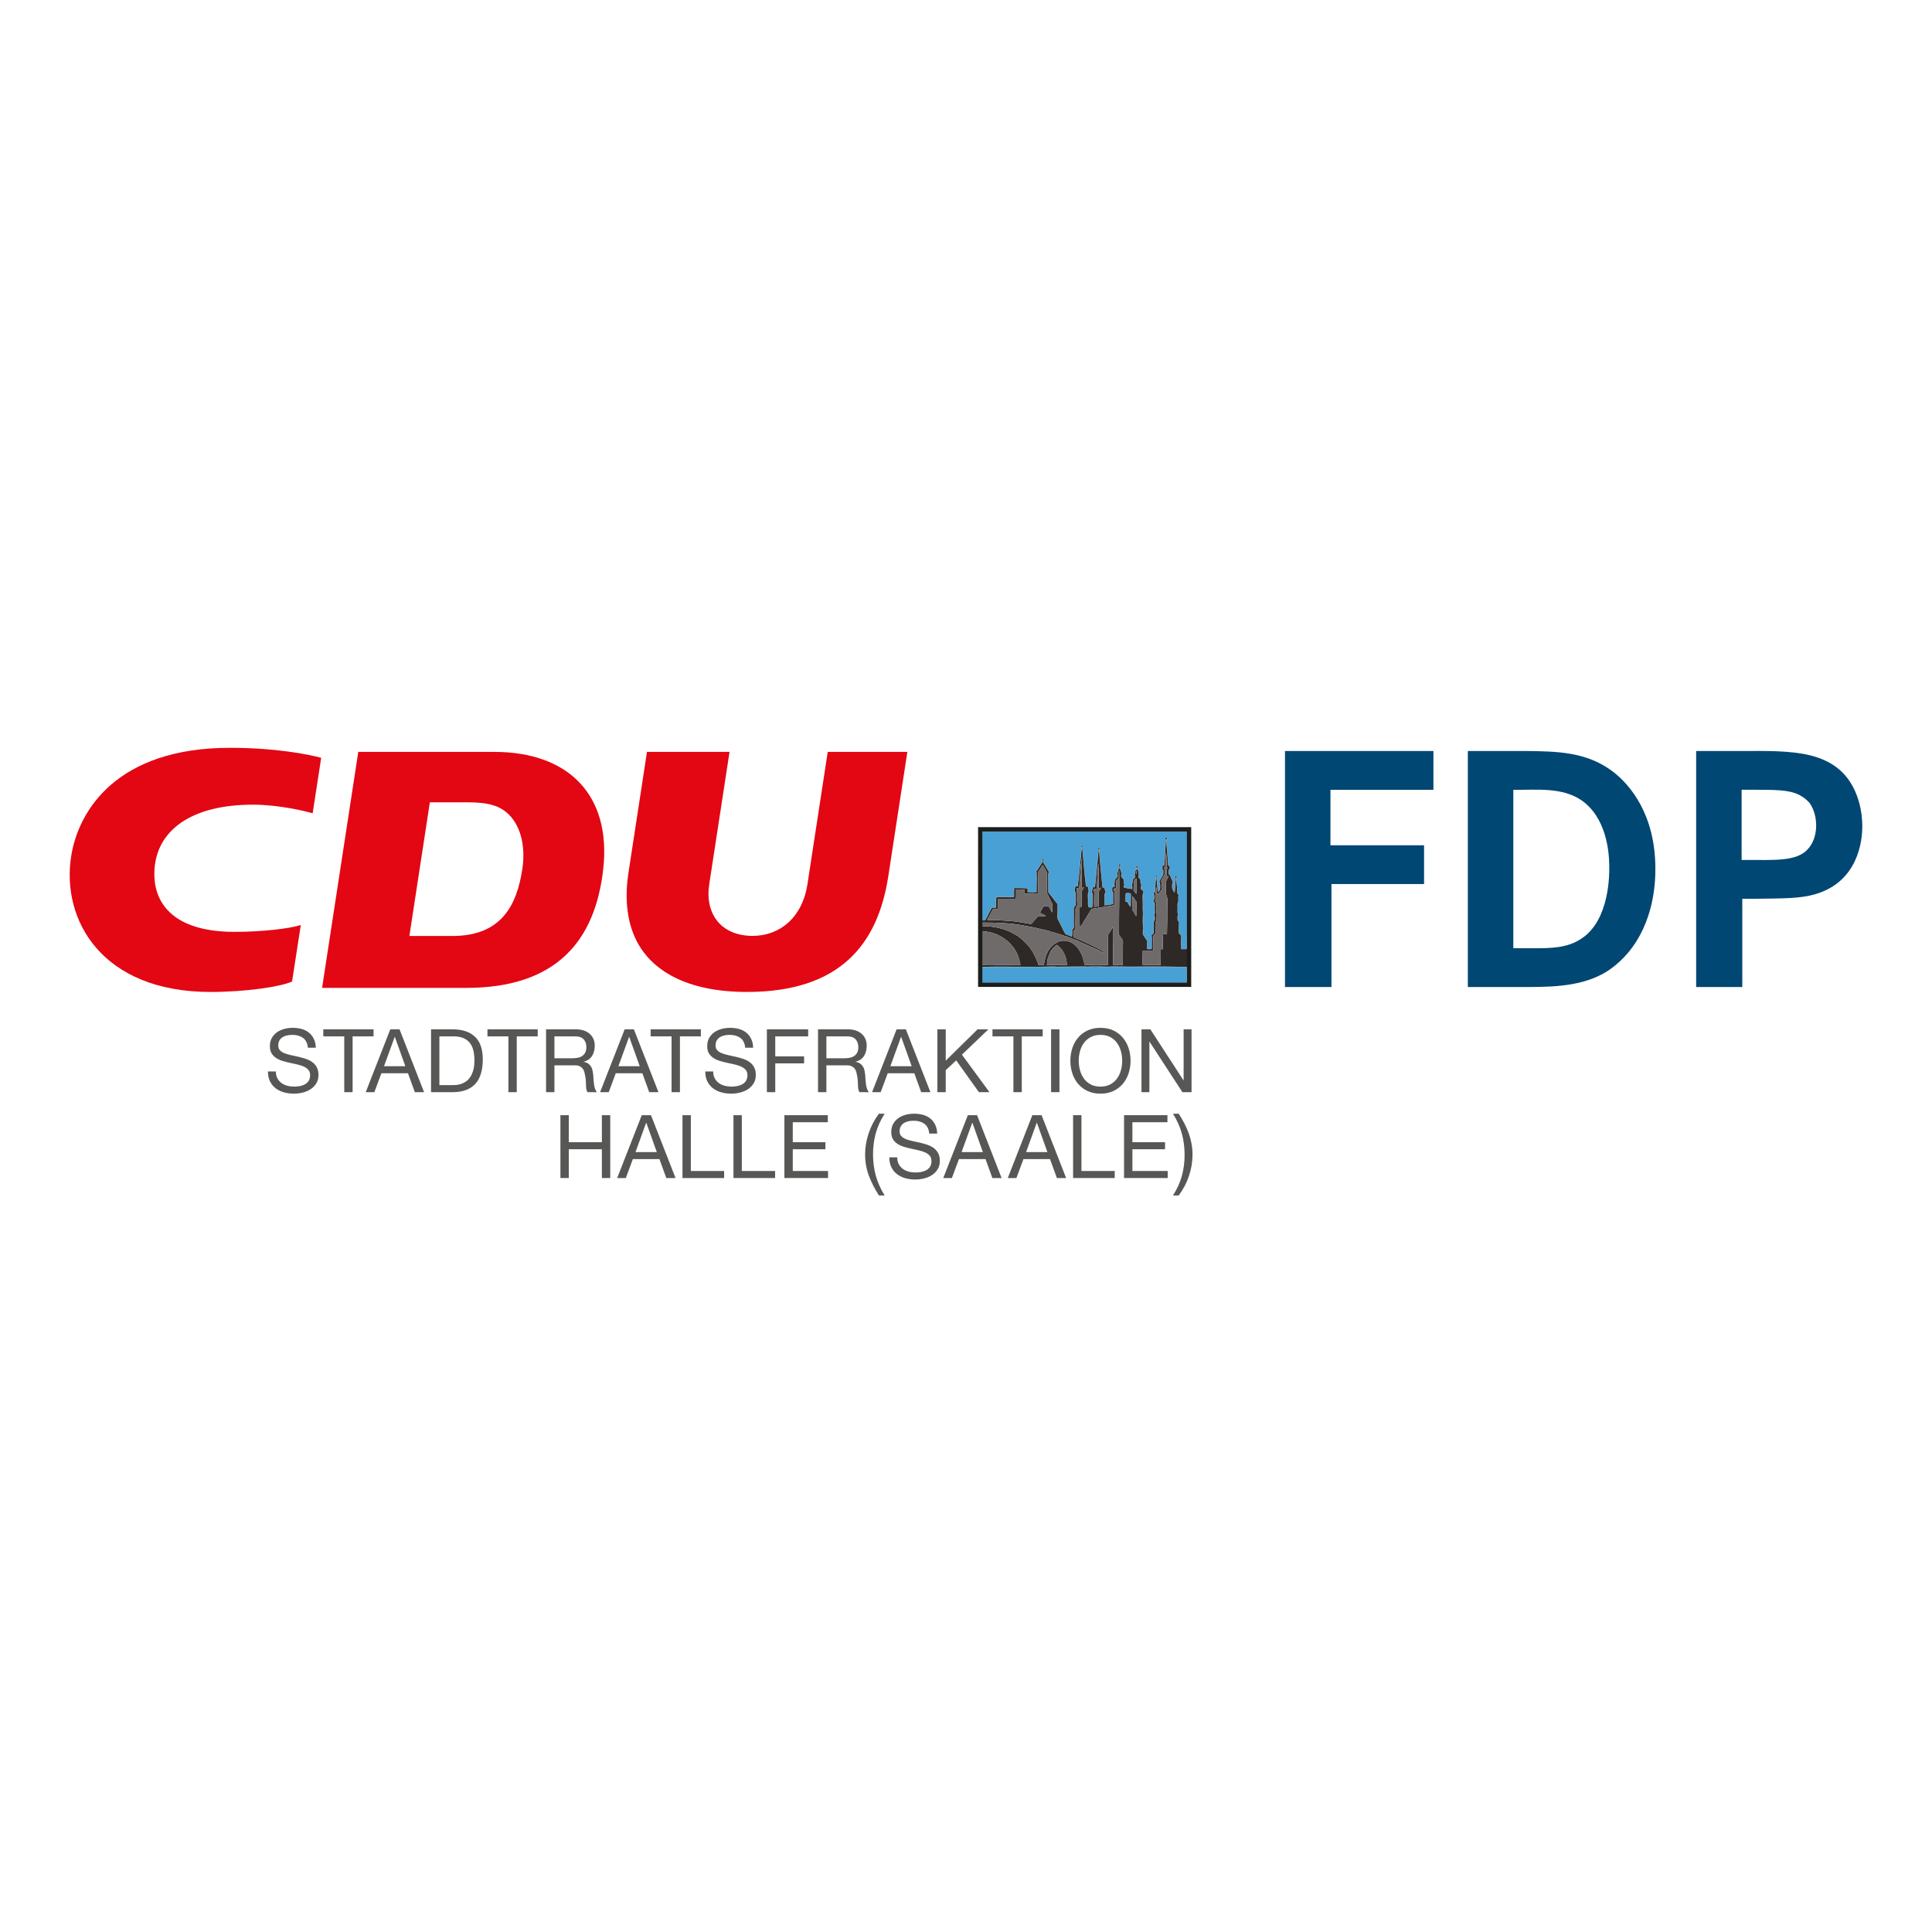 <?xml version="1.0" encoding="utf-8"?>
<!-- Generator: Adobe Illustrator 15.1.0, SVG Export Plug-In . SVG Version: 6.00 Build 0)  -->
<!DOCTYPE svg PUBLIC "-//W3C//DTD SVG 1.1//EN" "http://www.w3.org/Graphics/SVG/1.1/DTD/svg11.dtd">
<svg version="1.1" id="Ebene_1" xmlns="http://www.w3.org/2000/svg" xmlns:xlink="http://www.w3.org/1999/xlink" x="0px" y="0px"
	 width="900px" height="900px" viewBox="0 0 900 900" enable-background="new 0 0 900 900" xml:space="preserve">
<g>
	<path fill-rule="evenodd" clip-rule="evenodd" fill="#E30613" d="M218.135,373.754c8.574,0,13.748,1.342,17.678,4.574
		c6.535,5.379,9.195,15.441,7.498,26.574c-2.494,16.313-9.393,31.111-32.541,31.111h-20.066l9.537-62.26H218.135L218.135,373.754
		L218.135,373.754z M230.217,350.262c35.049,0,54.607,20.564,50.783,54.633c-3.75,33.416-21.832,55.301-63.867,55.301h-67.086
		L166.9,350.262H230.217L230.217,350.262L230.217,350.262z"/>
	<path fill="#E30613" d="M339.844,350.262l-9.453,61.652c-2.111,13.779,5.492,24.057,20.229,24.057
		c12.555,0,23.129-8.447,25.521-24.061l9.453-61.648h37.088l-8.883,57.924c-4.893,31.926-22.699,53.904-65.822,53.904
		c-28.65,0-44.545-10.367-51.398-23.723c-5.133-9.996-5.361-21.754-3.848-31.617l8.658-56.488H339.844L339.844,350.262
		L339.844,350.262z"/>
	<path fill="#E30613" d="M140.123,430.924c-5.535,1.715-18.225,3.172-30.854,3.172c-28.486,0-38.348-13.393-37.297-29.201
		c1.172-17.609,16.375-30.051,45.92-30.051c11.912,0,24.658,3.059,27.752,4.021l3.979-25.84c-5.48-1.535-21.102-4.664-42.498-4.664
		c-52.541,0-70.518,29.043-73.938,50.297c-4.809,29.891,14.262,63.436,64.904,63.436c16.135,0,32.629-2.393,37.959-4.865
		L140.123,430.924L140.123,430.924L140.123,430.924z"/>
</g>
<g>
	<path fill="#575756" d="M143.435,488.068c-0.219-2.105-0.979-3.629-2.275-4.572c-1.299-0.943-2.959-1.414-4.982-1.414
		c-0.818,0-1.625,0.082-2.418,0.246s-1.496,0.438-2.111,0.82s-1.107,0.895-1.477,1.537s-0.553,1.441-0.553,2.398
		c0,0.902,0.266,1.633,0.799,2.193s1.244,1.02,2.133,1.373c0.887,0.355,1.893,0.65,3.014,0.883c1.119,0.232,2.268,0.484,3.443,0.758
		c1.174,0.273,2.322,0.594,3.443,0.963s2.119,0.869,2.994,1.496c0.873,0.631,1.578,1.43,2.111,2.4
		c0.533,0.969,0.799,2.166,0.799,3.586c0,1.559-0.348,2.891-1.045,3.998s-1.594,2.01-2.686,2.707
		c-1.094,0.695-2.316,1.209-3.67,1.537s-2.699,0.492-4.039,0.492c-1.639,0-3.191-0.205-4.652-0.615
		c-1.463-0.41-2.748-1.039-3.855-1.887c-1.105-0.848-1.98-1.92-2.623-3.219c-0.643-1.297-0.963-2.834-0.963-4.611h3.689
		c0,1.229,0.238,2.289,0.717,3.178c0.479,0.887,1.107,1.619,1.887,2.193c0.779,0.572,1.682,0.998,2.705,1.27
		c1.025,0.273,2.098,0.41,3.219,0.41c0.875,0,1.756-0.082,2.645-0.246s1.688-0.443,2.398-0.84s1.285-0.936,1.723-1.619
		s0.656-1.559,0.656-2.625c0-1.01-0.268-1.83-0.801-2.459c-0.531-0.629-1.236-1.141-2.111-1.537s-1.871-0.725-2.992-0.984
		s-2.27-0.514-3.443-0.76c-1.176-0.246-2.324-0.539-3.445-0.881s-2.125-0.799-3.014-1.373s-1.598-1.299-2.131-2.174
		c-0.533-0.873-0.801-1.98-0.801-3.32c0-1.477,0.301-2.754,0.902-3.834s1.4-1.967,2.398-2.664s2.133-1.217,3.404-1.559
		c1.27-0.342,2.576-0.512,3.914-0.512c1.504,0,2.898,0.178,4.184,0.531c1.283,0.357,2.404,0.918,3.361,1.682
		c0.957,0.766,1.723,1.729,2.295,2.891c0.574,1.162,0.889,2.549,0.943,4.162H143.435z"/>
	<path fill="#575756" d="M160.366,482.779h-9.758v-3.281h23.412v3.281h-9.758v25.994h-3.896V482.779z"/>
	<path fill="#575756" d="M181.81,479.498h4.305l11.439,29.275h-4.305l-3.197-8.816h-12.383l-3.279,8.816h-4.02L181.81,479.498z
		 M178.899,496.678h9.922l-4.879-13.652h-0.082L178.899,496.678z"/>
	<path fill="#575756" d="M200.794,479.498h10.045c4.51,0,7.98,1.148,10.414,3.445c2.432,2.295,3.648,5.795,3.648,10.496
		c0,2.459-0.273,4.639-0.82,6.539s-1.393,3.5-2.541,4.797c-1.148,1.299-2.611,2.289-4.387,2.973
		c-1.777,0.684-3.883,1.025-6.314,1.025h-10.045V479.498z M204.688,505.492h6.479c0.436,0,0.984-0.033,1.639-0.102
		c0.656-0.068,1.354-0.232,2.092-0.492s1.469-0.635,2.193-1.127s1.373-1.162,1.947-2.01c0.574-0.846,1.047-1.906,1.414-3.178
		c0.369-1.271,0.555-2.809,0.555-4.611c0-1.75-0.172-3.314-0.514-4.695c-0.342-1.379-0.9-2.549-1.68-3.506
		c-0.779-0.955-1.783-1.693-3.014-2.213s-2.748-0.779-4.551-0.779h-6.561V505.492z"/>
	<path fill="#575756" d="M236.831,482.779h-9.758v-3.281h23.412v3.281h-9.758v25.994h-3.896V482.779z"/>
	<path fill="#575756" d="M254.38,479.498h13.775c2.76,0,4.934,0.691,6.52,2.072c1.584,1.379,2.377,3.246,2.377,5.596
		c0,1.777-0.402,3.336-1.209,4.674c-0.807,1.34-2.098,2.256-3.875,2.748v0.082c0.848,0.162,1.539,0.438,2.07,0.818
		c0.533,0.383,0.965,0.842,1.293,1.375c0.328,0.531,0.559,1.127,0.697,1.783c0.135,0.656,0.246,1.34,0.326,2.049
		c0.055,0.711,0.104,1.443,0.145,2.193c0.041,0.752,0.109,1.477,0.205,2.174s0.246,1.367,0.451,2.01s0.512,1.209,0.922,1.701h-4.346
		c-0.273-0.301-0.459-0.711-0.553-1.23c-0.098-0.52-0.158-1.1-0.186-1.742s-0.055-1.332-0.082-2.07s-0.109-1.463-0.246-2.174
		c-0.109-0.711-0.246-1.387-0.41-2.029s-0.424-1.203-0.779-1.682c-0.355-0.477-0.826-0.859-1.414-1.146s-1.346-0.432-2.275-0.432
		h-9.512v12.506h-3.895V479.498z M266.392,492.988c0.902,0,1.764-0.068,2.584-0.205s1.537-0.402,2.152-0.799s1.107-0.93,1.477-1.6
		s0.553-1.537,0.553-2.604c0-1.449-0.41-2.645-1.23-3.588c-0.818-0.943-2.145-1.414-3.977-1.414h-9.676v10.209H266.392z"/>
	<path fill="#575756" d="M290.991,479.498h4.305l11.439,29.275h-4.305l-3.197-8.816h-12.383l-3.279,8.816h-4.02L290.991,479.498z
		 M288.081,496.678h9.922l-4.879-13.652h-0.082L288.081,496.678z"/>
	<path fill="#575756" d="M312.845,482.779h-9.758v-3.281h23.41v3.281h-9.758v25.994h-3.895V482.779z"/>
	<path fill="#575756" d="M347.163,488.068c-0.221-2.105-0.979-3.629-2.277-4.572c-1.297-0.943-2.959-1.414-4.98-1.414
		c-0.82,0-1.627,0.082-2.42,0.246s-1.496,0.438-2.111,0.82s-1.105,0.895-1.475,1.537s-0.555,1.441-0.555,2.398
		c0,0.902,0.268,1.633,0.801,2.193c0.531,0.561,1.242,1.02,2.131,1.373c0.889,0.355,1.893,0.65,3.014,0.883s2.268,0.484,3.443,0.758
		s2.324,0.594,3.445,0.963c1.119,0.369,2.117,0.869,2.992,1.496c0.875,0.631,1.578,1.43,2.111,2.4
		c0.533,0.969,0.801,2.166,0.801,3.586c0,1.559-0.35,2.891-1.047,3.998s-1.592,2.01-2.686,2.707
		c-1.094,0.695-2.316,1.209-3.67,1.537c-1.352,0.328-2.699,0.492-4.037,0.492c-1.641,0-3.191-0.205-4.654-0.615
		s-2.746-1.039-3.854-1.887s-1.982-1.92-2.625-3.219c-0.643-1.297-0.963-2.834-0.963-4.611h3.689c0,1.229,0.24,2.289,0.719,3.178
		c0.477,0.887,1.107,1.619,1.885,2.193c0.779,0.572,1.682,0.998,2.707,1.27c1.025,0.273,2.098,0.41,3.219,0.41
		c0.873,0,1.756-0.082,2.645-0.246c0.887-0.164,1.688-0.443,2.398-0.84s1.283-0.936,1.721-1.619s0.656-1.559,0.656-2.625
		c0-1.01-0.266-1.83-0.799-2.459s-1.236-1.141-2.111-1.537s-1.873-0.725-2.994-0.984s-2.268-0.514-3.443-0.76
		s-2.324-0.539-3.443-0.881c-1.121-0.342-2.125-0.799-3.014-1.373s-1.6-1.299-2.133-2.174c-0.533-0.873-0.799-1.98-0.799-3.32
		c0-1.477,0.301-2.754,0.902-3.834c0.6-1.08,1.4-1.967,2.398-2.664s2.131-1.217,3.402-1.559s2.576-0.512,3.916-0.512
		c1.502,0,2.896,0.178,4.182,0.531c1.285,0.357,2.404,0.918,3.361,1.682c0.957,0.766,1.723,1.729,2.297,2.891
		s0.889,2.549,0.943,4.162H347.163z"/>
	<path fill="#575756" d="M357.247,479.498h19.23v3.281h-15.334v9.307h13.447v3.279h-13.447v13.408h-3.896V479.498z"/>
	<path fill="#575756" d="M381.067,479.498h13.777c2.76,0,4.934,0.691,6.518,2.072c1.586,1.379,2.379,3.246,2.379,5.596
		c0,1.777-0.404,3.336-1.209,4.674c-0.807,1.34-2.1,2.256-3.875,2.748v0.082c0.846,0.162,1.537,0.438,2.07,0.818
		c0.533,0.383,0.963,0.842,1.291,1.375c0.328,0.531,0.561,1.127,0.697,1.783s0.246,1.34,0.328,2.049
		c0.055,0.711,0.102,1.443,0.143,2.193c0.041,0.752,0.109,1.477,0.205,2.174s0.246,1.367,0.451,2.01s0.514,1.209,0.924,1.701h-4.346
		c-0.275-0.301-0.459-0.711-0.555-1.23s-0.158-1.1-0.184-1.742c-0.027-0.643-0.057-1.332-0.082-2.07
		c-0.027-0.738-0.109-1.463-0.246-2.174c-0.109-0.711-0.246-1.387-0.41-2.029s-0.424-1.203-0.779-1.682
		c-0.355-0.477-0.826-0.859-1.414-1.146s-1.348-0.432-2.275-0.432h-9.512v12.506h-3.896V479.498z M393.081,492.988
		c0.902,0,1.764-0.068,2.582-0.205c0.82-0.137,1.539-0.402,2.154-0.799c0.613-0.396,1.105-0.93,1.475-1.6s0.555-1.537,0.555-2.604
		c0-1.449-0.41-2.645-1.23-3.588s-2.146-1.414-3.977-1.414h-9.676v10.209H393.081z"/>
	<path fill="#575756" d="M417.681,479.498h4.305l11.439,29.275h-4.305l-3.199-8.816H413.54l-3.281,8.816h-4.018L417.681,479.498z
		 M414.769,496.678h9.922l-4.879-13.652h-0.082L414.769,496.678z"/>
	<path fill="#575756" d="M436.663,479.498h3.895v14.598l14.842-14.598h5.043l-12.34,11.809l12.832,17.467h-4.92l-10.578-14.801
		l-4.879,4.551v10.25h-3.895V479.498z"/>
	<path fill="#575756" d="M472.087,482.779h-9.758v-3.281h23.41v3.281h-9.758v25.994h-3.895V482.779z"/>
	<path fill="#575756" d="M489.634,479.498h3.896v29.275h-3.896V479.498z"/>
	<path fill="#575756" d="M498.614,494.137c0-1.996,0.293-3.916,0.881-5.762c0.588-1.844,1.469-3.477,2.645-4.898
		c1.174-1.422,2.637-2.557,4.387-3.404c1.75-0.846,3.785-1.27,6.109-1.27c2.322,0,4.359,0.424,6.109,1.27
		c1.748,0.848,3.211,1.982,4.387,3.404c1.174,1.422,2.057,3.055,2.645,4.898c0.588,1.846,0.881,3.766,0.881,5.762
		c0,1.994-0.293,3.914-0.881,5.76s-1.471,3.479-2.645,4.9c-1.176,1.42-2.639,2.555-4.387,3.402c-1.75,0.846-3.787,1.271-6.109,1.271
		c-2.324,0-4.359-0.426-6.109-1.271c-1.75-0.848-3.213-1.982-4.387-3.402c-1.176-1.422-2.057-3.055-2.645-4.9
		S498.614,496.131,498.614,494.137z M502.509,494.137c0,1.475,0.191,2.932,0.574,4.365c0.383,1.436,0.984,2.727,1.803,3.875
		c0.82,1.148,1.873,2.07,3.158,2.768c1.283,0.697,2.814,1.045,4.592,1.045c1.775,0,3.307-0.348,4.592-1.045s2.338-1.619,3.156-2.768
		c0.82-1.148,1.422-2.439,1.805-3.875c0.383-1.434,0.574-2.891,0.574-4.365c0-1.477-0.191-2.932-0.574-4.367
		s-0.984-2.727-1.805-3.875c-0.818-1.148-1.871-2.07-3.156-2.768s-2.816-1.045-4.592-1.045c-1.777,0-3.309,0.348-4.592,1.045
		c-1.285,0.697-2.338,1.619-3.158,2.768c-0.818,1.148-1.42,2.439-1.803,3.875S502.509,492.66,502.509,494.137z"/>
	<path fill="#575756" d="M531.741,479.498h4.141l15.416,23.74h0.082v-23.74h3.689v29.275h-4.264l-15.293-23.494h-0.082v23.494
		h-3.689V479.498z"/>
	<path fill="#575756" d="M261.065,519.498h3.895v12.588h15.416v-12.588h3.895v29.275h-3.895v-13.408H264.96v13.408h-3.895V519.498z"
		/>
	<path fill="#575756" d="M298.948,519.498h4.305l11.439,29.275h-4.305l-3.197-8.816h-12.383l-3.279,8.816h-4.02L298.948,519.498z
		 M296.038,536.678h9.922l-4.879-13.652h-0.082L296.038,536.678z"/>
	<path fill="#575756" d="M317.931,519.498h3.896v25.994h15.498v3.281h-19.395V519.498z"/>
	<path fill="#575756" d="M341.671,519.498h3.895v25.994h15.498v3.281h-19.393V519.498z"/>
	<path fill="#575756" d="M365.409,519.498h20.213v3.281h-16.318v9.307h15.211v3.279h-15.211v10.127h16.441v3.281h-20.336V519.498z"
		/>
	<path fill="#575756" d="M409.442,556.891c-1.969-3.061-3.533-6.129-4.695-9.205c-1.162-3.074-1.742-6.402-1.742-9.982
		c0-3.225,0.547-6.479,1.641-9.758c1.092-3.281,2.691-6.328,4.797-9.143h2.664c-1.969,3.088-3.361,6.178-4.182,9.266
		s-1.23,6.301-1.23,9.635c0,3.443,0.416,6.717,1.25,9.818c0.834,3.104,2.221,6.227,4.162,9.369H409.442z"/>
	<path fill="#575756" d="M432.894,528.068c-0.221-2.105-0.979-3.629-2.277-4.572c-1.297-0.943-2.959-1.414-4.98-1.414
		c-0.82,0-1.627,0.082-2.42,0.246s-1.496,0.438-2.111,0.82s-1.105,0.895-1.475,1.537s-0.555,1.441-0.555,2.398
		c0,0.902,0.268,1.633,0.801,2.193c0.531,0.561,1.242,1.02,2.131,1.373c0.889,0.355,1.893,0.65,3.014,0.883s2.268,0.484,3.443,0.758
		s2.324,0.594,3.445,0.963c1.119,0.369,2.117,0.869,2.992,1.496c0.875,0.631,1.578,1.43,2.111,2.4
		c0.533,0.969,0.801,2.166,0.801,3.586c0,1.559-0.35,2.891-1.047,3.998s-1.592,2.01-2.686,2.707
		c-1.094,0.695-2.316,1.209-3.67,1.537c-1.352,0.328-2.699,0.492-4.037,0.492c-1.641,0-3.191-0.205-4.654-0.615
		s-2.746-1.039-3.854-1.887s-1.982-1.92-2.625-3.219c-0.643-1.297-0.963-2.834-0.963-4.611h3.689c0,1.229,0.24,2.289,0.719,3.178
		c0.477,0.887,1.107,1.619,1.885,2.193c0.779,0.572,1.682,0.998,2.707,1.27c1.025,0.273,2.098,0.41,3.219,0.41
		c0.873,0,1.756-0.082,2.645-0.246c0.887-0.164,1.688-0.443,2.398-0.84s1.283-0.936,1.721-1.619s0.656-1.559,0.656-2.625
		c0-1.01-0.266-1.83-0.799-2.459s-1.236-1.141-2.111-1.537s-1.873-0.725-2.994-0.984s-2.268-0.514-3.443-0.76
		s-2.324-0.539-3.443-0.881c-1.121-0.342-2.125-0.799-3.014-1.373s-1.6-1.299-2.133-2.174c-0.533-0.873-0.799-1.98-0.799-3.32
		c0-1.477,0.301-2.754,0.902-3.834c0.6-1.08,1.4-1.967,2.398-2.664s2.131-1.217,3.402-1.559s2.576-0.512,3.916-0.512
		c1.502,0,2.896,0.178,4.182,0.531c1.285,0.357,2.404,0.918,3.361,1.682c0.957,0.766,1.723,1.729,2.297,2.891
		s0.889,2.549,0.943,4.162H432.894z"/>
	<path fill="#575756" d="M450.851,519.498h4.305l11.439,29.275h-4.305l-3.197-8.816H446.71l-3.279,8.816h-4.02L450.851,519.498z
		 M447.94,536.678h9.922l-4.879-13.652h-0.082L447.94,536.678z"/>
	<path fill="#575756" d="M480.903,519.498h4.305l11.439,29.275h-4.305l-3.199-8.816h-12.381l-3.281,8.816h-4.018L480.903,519.498z
		 M477.991,536.678h9.922l-4.879-13.652h-0.082L477.991,536.678z"/>
	<path fill="#575756" d="M499.886,519.498h3.895v25.994h15.498v3.281h-19.393V519.498z"/>
	<path fill="#575756" d="M523.624,519.498h20.213v3.281h-16.318v9.307h15.211v3.279h-15.211v10.127h16.441v3.281h-20.336V519.498z"
		/>
	<path fill="#575756" d="M546.419,556.891c1.967-3.088,3.361-6.178,4.182-9.266s1.23-6.301,1.23-9.635
		c0-3.443-0.418-6.717-1.25-9.82c-0.836-3.102-2.223-6.225-4.162-9.367h2.664c0.984,1.531,1.873,3.055,2.666,4.57
		c0.793,1.518,1.469,3.063,2.029,4.633c0.561,1.572,0.99,3.178,1.291,4.818s0.451,3.361,0.451,5.166
		c0,3.225-0.547,6.479-1.641,9.758s-2.691,6.328-4.797,9.143H546.419z"/>
</g>
<g>
	<g>
		<path fill-rule="evenodd" clip-rule="evenodd" fill="#48A0D4" d="M497.545,386.357c0.4-0.143,1.393-0.143,1.793,0
			C498.74,386.357,498.143,386.357,497.545,386.357z"/>
		<path fill-rule="evenodd" clip-rule="evenodd" fill="#48A0D4" d="M520.32,386.357c0.148-0.141,0.877-0.141,1.025,0
			C521.004,386.357,520.662,386.357,520.32,386.357z"/>
		<path fill-rule="evenodd" clip-rule="evenodd" fill="#48A0D4" d="M527.402,386.357c0.174-0.143,0.934-0.143,1.107,0
			C528.141,386.357,527.771,386.357,527.402,386.357z"/>
		<path fill-rule="evenodd" clip-rule="evenodd" fill="#48A0D4" d="M475.367,386.443c1.705-0.143,4.008-0.143,5.715,0
			C479.176,386.443,477.271,386.443,475.367,386.443z"/>
		<path fill-rule="evenodd" clip-rule="evenodd" fill="#48A0D4" d="M481.338,386.443c0.314-0.197,0.994-0.031,1.449-0.086
			C482.473,386.557,481.793,386.387,481.338,386.443z"/>
		<path fill-rule="evenodd" clip-rule="evenodd" fill="#706B6B" d="M482.787,386.357c1.996,0.023,5.25,0,7.592,0
			c2.588,0,4.867,0.051,7.166,0c0.598,0,1.195,0,1.793,0c7.34,0.012,13.645,0.012,20.982,0c0.342,0,0.684,0,1.025,0
			c2.018,0,4.037,0,6.057,0c0.369,0,0.738,0,1.107,0c3.992,0,8.111,0,12.199,0c1.314,0,2.615,0.01,3.838,0
			c0.23,0.141,1.049,0.141,1.279,0c2.875,0.063,5.508-0.082,8.275,0.086c0.248,2.383-0.047,5.271,0.086,7.334
			c-0.199,2.049-0.029,4.465-0.086,6.656c0,3.525,0,7.051,0,10.576c-0.199,1.082-0.029,2.531-0.086,3.754
			c0.012,3.553-0.016,7.828,0,10.834c-0.199,1.166-0.029,2.701-0.084,4.01c0,2.758,0,5.516,0,8.273
			c-0.143,0.146-0.143,0.877,0,1.023c0,0.057,0,0.113,0,0.17c-0.199,0.57-0.031,1.508-0.086,2.219c0,0.541,0,1.08,0,1.621
			c0,0.709,0,1.422,0,2.131c0,2.305,0,4.607,0,6.91c-0.143,0.146-0.143,0.877,0,1.025c0.014,0.43-0.131,0.428,0,0.682
			c-0.199,1.023-0.029,2.416-0.086,3.582c0,0.113,0,0.229,0,0.342c0,0.313,0,0.625,0,0.938c0.025,0.139-0.08,0.146-0.084,0.256
			c-0.492,0.141-1.051,0.088-1.537,0.086c-0.195,0-0.416-0.004-0.596,0c-0.273,0.006-0.51,0.002-0.768,0
			c-0.965-0.006-1.889,0-2.816,0c-0.32,0-0.715-0.012-1.279,0c-1.463,0.031-3.006-0.037-4.436,0
			c-3.695-0.199-7.762-0.029-11.602-0.086c-3.924,0-7.848,0-11.771,0c-1.109-0.197-2.588-0.027-3.838-0.084
			c-0.398,0-0.797,0-1.195,0c-1.137,0.057-2.502-0.113-3.496,0.084c-1.867-0.021-4.27,0.016-6.398,0
			c-1.65-0.143-3.895-0.143-5.545,0c-0.797,0-1.592,0-2.389,0c-0.371-0.197-1.107-0.029-1.621-0.084c-1.592,0-3.184,0-4.777,0
			c-1.535,0.057-3.297-0.113-4.691,0.084c-1.791,0-3.582,0-5.373,0c-1.109-0.197-2.588-0.027-3.84-0.084c-0.396,0-0.795,0-1.193,0
			c-0.74,0.057-1.705-0.113-2.303,0.084c-0.059,0-0.115,0-0.172,0c-4.719-0.197-9.809-0.027-14.672-0.084
			c-0.313-0.029-0.756,0.072-0.938-0.086c-0.246-2.975,0.074-5.504-0.086-7.848c0.197-0.371,0.029-1.109,0.086-1.621
			c0-0.199,0-0.398,0-0.598c0-0.596,0-1.193,0-1.791c0-9.781,0-19.563,0-29.344c0.199-4.209,0.027-8.785,0.084-13.137
			c0.057-5.887-0.113-11.998,0.086-17.742c5.646-0.141,12.24-0.066,18.768-0.086c1.904,0,3.809,0,5.715,0c0.086,0,0.17,0,0.256,0
			C481.793,386.387,482.473,386.557,482.787,386.357z M531.752,386.529c-5.473-0.18-11.611,0.053-17.656-0.086
			c-0.117-0.004-0.164,0.09-0.342,0.086c-0.252-0.008-0.58-0.098-0.854-0.086c-1.639,0.063-3.934,0.096-5.887,0.086
			c-1.207-0.008-2.391,0-3.582,0c-1.787,0-3.52-0.111-5.375-0.086c-2.119,0.027-4.559,0.086-6.994,0.086
			c-5.123,0-10.127-0.113-15.184,0c-6.311,0.139-12.783,0.023-19.193,0.082c-0.162,23.666-0.027,48.139-0.172,71.828
			c5.541,0.125,11.764,0.127,16.635,0.084c2.422-0.021,5.275-0.037,7.422,0.086c0.15,0.008,0.266-0.088,0.34-0.086
			c4.047,0.176,8.139,0,12.199,0c6.473,0,13.125,0.064,18.938,0c0.516-0.006,1.016,0,1.535,0c5.303,0,10.055-0.012,15.1,0.086
			c4.633,0.09,9.525-0.045,14.074,0c3.383,0.033,7.234-0.07,10.748,0.086c0.156-0.625,0.15-1.287,0.172-1.963
			c0-0.002-0.082,0.004-0.086,0c-0.057-0.045,0.088-0.102,0.086-0.084c0.049-0.324-0.006-0.555,0-0.855
			c0.078-5.148-0.068-9.953,0.084-14.672c0.1-3.057-0.098-6.135,0-9.213c0.098-3.018,0.086-6.041,0.086-9.041
			c0-11.988,0.258-24.047,0.17-36.338C546.559,386.348,539.15,386.77,531.752,386.529z"/>
		<path fill-rule="evenodd" clip-rule="evenodd" fill="#48A0D4" d="M544.547,386.357c0.428,0,0.854,0,1.279,0
			C545.596,386.498,544.777,386.498,544.547,386.357z"/>
		<path fill-rule="evenodd" clip-rule="evenodd" fill="#2E2926" d="M554.016,386.529c0.088,12.291-0.17,24.35-0.17,36.338
			c0,3,0.012,6.023-0.086,9.041c-0.098,3.078,0.1,6.156,0,9.213c-0.152,4.719-0.006,9.523-0.084,14.672
			c-0.006,0.301,0.049,0.531,0,0.855c0.002-0.018-0.143,0.039-0.086,0.084c0.004,0.004,0.086-0.002,0.086,0
			c-0.021,0.676-0.016,1.338-0.172,1.963c-3.514-0.156-7.365-0.053-10.748-0.086c-4.549-0.045-9.441,0.09-14.074,0
			c-5.045-0.098-9.797-0.086-15.1-0.086c-0.52,0-1.02-0.006-1.535,0c-5.813,0.064-12.465,0-18.938,0c-4.061,0-8.152,0.176-12.199,0
			c-0.074-0.002-0.189,0.094-0.34,0.086c-2.146-0.123-5-0.107-7.422-0.086c-4.871,0.043-11.094,0.041-16.635-0.084
			c0.145-23.689,0.01-48.162,0.172-71.828c6.41-0.059,12.883,0.057,19.193-0.082c5.057-0.113,10.061,0,15.184,0
			c2.436,0,4.875-0.059,6.994-0.086c1.855-0.025,3.588,0.086,5.375,0.086c1.191,0,2.375-0.008,3.582,0
			c1.953,0.01,4.248-0.023,5.887-0.086c0.273-0.012,0.602,0.078,0.854,0.086c0.178,0.004,0.225-0.09,0.342-0.086
			c6.045,0.139,12.184-0.094,17.656,0.086C539.15,386.77,546.559,386.348,554.016,386.529z M459.33,427.814
			c0.014-0.029,0.15-0.047,0.17-0.086c0.438-0.795,0.758-1.65,1.195-2.473c0.107-0.203,0.227-0.393,0.34-0.598
			c0.348-0.627,0.689-1.217,1.023-1.791c0.607-0.047,1.41,0.102,1.877-0.084c0.229-1.563,0.002-3.326,0.172-4.777
			c2.816-0.266,5.805,0.123,8.273-0.086c0.055-1.396-0.111-3.012,0.086-4.266c2.021,0.139,4.375-0.055,6.227,0.256
			c0,0.541,0,1.082,0,1.621c1.199,0.141,2.98,0.141,4.18,0c-0.047-2.203,0.027-4.578,0.086-6.654
			c0.008-0.275-0.088-0.59-0.086-0.852c0.006-0.791,0.182-1.404-0.17-1.963c0.908-1.451,1.916-2.805,2.814-4.266
			c0.105-0.234,0.01-0.672,0.342-0.682c0.322,0.074,0.072,0.723,0.256,0.938c0.5,0.631,0.854,1.346,1.279,2.049
			s0.871,1.414,1.279,2.131c-0.117,0.295-0.283,0.516-0.342,0.854c-0.1,0.596,0,1.412,0,2.133c0,2.254,0.031,4.582,0,6.313
			c0.633,1.01,1.379,1.803,2.219,2.9c0.15,0.197,0.313,0.506,0.512,0.768c0.182,0.238,0.406,0.436,0.598,0.682
			c0.195,0.256,0.33,0.52,0.512,0.77c0.098,0.133,0.283,0.166,0.34,0.256c0.146,0.221,0.258,0.887,0.086,1.021
			c-0.053,0.045,0.086,0.109,0.086,0.086c0.002,0.889,0,1.77,0,2.559c0,1.061-0.188,2.471,0,3.412
			c0.047,0.24,0.279,0.541,0.426,0.854c0.447,0.957,0.967,1.926,1.365,2.73c0.641,1.297,1.189,2.488,1.877,3.582
			c0.834,0.234,1.568,0.592,2.217,0.854c0.258,0.104,0.537,0.266,0.854,0.256c-0.074-0.445,0.061-0.855,0.086-1.365
			c0.025-0.523-0.143-1.188,0-1.707c0.123-0.451,0.58-0.602,0.682-1.021c0.148-0.609,0-1.529,0-2.303c0-1.881,0.018-4.086,0-5.547
			c-0.008-0.6,0.008-1.203,0.086-1.533c0.182-0.389,0.645-0.641,0.768-1.195c0.156-0.711,0-1.82,0-2.814c0-1.014,0-2.055,0-2.902
			c0.016-0.383-0.529-0.209-0.426-0.682c0.188-0.693,0.102-1.66,0.34-2.303c0.268-0.24,0.803,0.195,1.109-0.086
			c0.633-5.133,1.111-10.418,1.621-15.525c0.07-0.701,0.135-1.449,0.34-2.131c0.316,0.221,0.221,0.643,0.258,0.938
			c0.047,0.381,0.055,0.76,0.084,1.109c0.199,2.373,0.408,4.551,0.598,6.824c0.25,3.016,0.561,6.037,0.938,8.871
			c0.094,0.248,0.762-0.078,0.854,0.17c0.223,0.631,0.182,1.523,0.426,2.133c-0.092,0.266-0.283,0.506-0.34,0.854
			c-0.148,0.896,0,2.148,0,3.326c0,1.145-0.115,2.33,0.17,3.158c0.463,0.229,1.316,0.342,1.791,0.084
			c0.154-0.912,0.086-2.014,0.086-3.156c0-1.127,0.162-2.41,0-3.326c-0.068-0.393-0.295-0.371-0.256-0.77
			c0.203-0.648,0.314-1.391,0.512-2.047c0.283-0.084,0.928,0.189,0.938-0.17c0.375-2.771,0.6-5.648,0.854-8.529
			c0.125-1.428,0.279-2.83,0.428-4.266c0.146-1.418,0.145-2.881,0.426-4.266c0.242,0.229,0.223,0.656,0.256,0.938
			c0.045,0.373,0.055,0.754,0.086,1.109c0.451,5.164,0.941,10.283,1.449,15.27c0.203,0.168,0.764-0.023,0.938,0.172
			c-0.012,0.744,0.51,1.566,0.428,2.217c-0.035,0.277-0.102,0.178-0.256,0.428c-0.109,0.176-0.133,0.316-0.172,0.512
			c-0.219,1.141,0.059,2.633,0.086,3.838c0.01,0.434-0.188,0.801,0,1.193c1.328-0.18,2.635-0.379,3.926-0.596
			c0-1.764,0-3.527,0-5.291c-0.057-0.305-0.348-0.465-0.428-0.852c-0.088-0.428,0.064-0.988,0-1.535
			c0.313-0.258,0.928-0.211,1.109-0.598c0.074-0.529-0.133-0.777-0.256-1.107c0.383-0.201,0.213-0.631,0.256-0.939
			c0.049-0.352,0.033-0.791,0.17-1.109c0.074-0.172,0.363-0.34,0.426-0.426c0.063-0.082,0.02-0.188,0.086-0.256
			c0.205-0.207,0.617-0.244,0.684-0.598c-0.035-0.373,0.045-0.65,0-0.938c-0.049-0.297-0.305-0.461-0.258-0.77
			c-0.061-0.264,0.256-0.262,0.342-0.426c0.137-0.258,0.111-0.672,0.172-0.938c0.066-0.297,0.457-0.469,0.426-0.768
			c0.248-0.123-0.131-0.871,0.342-0.768c-0.064,0.402,0.096,0.586,0.084,0.938c0.193,0.176,0.303,0.438,0.426,0.682
			c0.004,0.281,0.145,0.426,0.086,0.768c0.066,0.248,0.404,0.223,0.342,0.598c-0.16,0.475-0.313,0.836-0.256,1.281
			c0.092,0.721,0.953,0.963,1.193,1.789c0.209,0.719-0.047,1.42,0.172,1.879c0.047,0.094,0.287,0.133,0.17,0.34
			c-0.414,0.244-0.313,0.836-0.256,1.365c1.244,0.262,2.529,0.484,3.84,0.682c0.076-0.715,0.125-1.287-0.172-1.791
			c0.529-0.863,0.148-1.695,0.512-2.559c0.102-0.242,0.27-0.439,0.428-0.598c0.123-0.125,0.283-0.121,0.34-0.17
			c0.182-0.158,0.074-0.104,0.172-0.426c0.166-0.563,0.02-0.871-0.172-1.195c-0.045-0.303,0.303-0.211,0.256-0.512
			c-0.082-0.881,0.16-1.191,0.428-1.621c0.064-0.104,0.287-0.154,0.34-0.256c0.104-0.193-0.148-0.455,0.172-0.512
			c0.01,0.49,0.256,0.764,0.426,1.023c0.342,0.521,0.041,1.416,0.512,1.963c-0.355,0.238-0.482,0.699-0.34,1.193
			c0.1,0.35,0.65,0.494,0.852,0.938c0.24,0.527,0.072,1.166,0.172,1.707c0.074,0.41,0.285,0.68,0.426,1.023
			c-0.42,0.264-0.207,1.16-0.256,1.791c0.305,0.516,0.955,0.488,1.109,1.023c0.057,0.197,0.049,0.625,0,0.854
			c-0.023,0.111-0.123,0.158-0.172,0.256c-0.061,0.121-0.063,0.164-0.084,0.342c-0.166,1.266,0,2.912,0,4.521
			c0,0.736-0.008,1.459,0,2.217c0.006,0.68,0.092,1.383,0.084,2.047c-0.012,1.055-0.1,2.23-0.084,3.412
			c0.012,0.928,0.031,2.283,0.084,3.156c0.072,1.145-0.197,2.482,0,3.326c0.057,0.236,0.326,0.479,0.514,0.77
			c0.051,0.08,0.041,0.188,0.084,0.254c0.133,0.217,0.305,0.406,0.428,0.598c0.398,0.625,0.953,1.283,1.023,1.707
			c0.012,0.074-0.074,0.201-0.086,0.342c-0.094,1.049,0.072,2.141,0,3.07c0.572,0.129,1.678,0.174,2.133-0.084
			c0.018-1.174,0.002-2.186,0-3.158c-0.002-0.992,0.152-2.02-0.172-3.07c0.291-0.43,0.967-0.742,1.109-1.279
			c0.086-0.318-0.031-0.938,0-1.451c0.045-0.74,0.023-1.428,0-2.133c-0.016-0.52,0.09-1.014-0.17-1.363
			c0.197-0.242,0.492-0.438,0.596-0.939c0.152-0.721-0.023-2.014-0.254-2.303c-0.035-0.172,0.105-0.195,0.17-0.34
			c0.264-0.596,0.084-1.758,0.084-2.732c0-0.854,0.1-1.803,0-2.301c-0.123-0.625-0.631-0.887-0.766-1.281
			c0.207-0.154,0.428-0.426,0.512-0.852c0.1-0.518,0.045-1.988-0.086-2.217c-0.068-0.121-0.352-0.152-0.256-0.342
			c0.105-0.35,0.635-0.277,0.682-0.684c0.172-1.48,0.227-3.354,0.342-4.863c0.045-0.59,0.178-1.143,0.17-1.619
			c-0.004-0.316,0.074-0.381-0.17-0.598c-0.035-0.348,0.088-0.539,0.426-0.512c0.516,0.211-0.066,0.627-0.084,0.684
			c-0.043,0.139,0.086,0.201,0.084,0.34c-0.004,0.484,0.121,1.035,0.172,1.621c0.137,1.6,0.299,3.428,0.426,4.947
			c0.221-0.01,0.418-0.281,0.598-0.512c0.148-0.189,0.365-0.496,0.426-0.768c0.129-0.578,0.086-2.328,0-2.816
			c-0.066-0.375-0.299-0.605-0.342-0.852c0.225-0.348,0.457-0.781,0.598-1.023c0.107-0.188,0.182-0.299,0.256-0.428
			c0.109-0.186,0.182-0.297,0.256-0.426c0.273-0.471,0.682-1.141,0.768-1.621c0.082-0.459-0.059-1.02,0-1.621
			c0.084-0.395-0.51-0.115-0.426-0.512c0-0.512,0-1.023,0-1.535c0.209-0.16,0.611-0.129,0.854-0.256
			c0.307-3.307,0.418-7.104,0.682-10.408c0.039-0.479-0.043-1.078,0.256-1.363c0.34,3.896,0.611,7.863,0.939,11.771
			c-0.002,0.344,0.684-0.002,0.682,0.342c0,0.482,0,0.967,0,1.449c-0.078,0.205-0.434,0.137-0.512,0.342
			c-0.035,0.717,0.029,1.336,0.086,1.961c0.166,0.176,0.473,0.209,0.512,0.514c0.441,1.035,0.928,2.027,1.365,3.07
			c-0.229,0.191-0.219,0.455-0.258,0.768c-0.08,0.654-0.113,1.674,0,2.303c0.141,0.779,0.785,1.391,0.939,1.877
			c0.107,0.018,0.174,0.133,0.17-0.086c0.268-1.762,0.256-3.9,0.428-5.459c0.043-0.406,0.137-0.891,0.084-1.109
			c-0.059-0.246-0.453-0.283-0.34-0.598c0.104-0.301,0.445-0.498,0.768-0.34c0.139,0.566-0.238,0.615-0.256,1.023
			c0.139,1.545,0.365,3.535,0.512,5.117c0.057,0.617-0.047,1.336,0.084,1.793c0.111,0.383,0.475,0.652,0.684,0.938
			c-0.279,0.172-0.221,0.494-0.256,0.854c-0.064,0.641,0.049,1.447,0,2.047c-0.09,0.25-0.279,0.484-0.342,0.854
			c-0.086,0.504,0,1.383,0,2.217c0,1.35-0.16,2.543,0.342,3.072c-0.609,0.357-0.242,1.691-0.342,2.559
			c0.102,0.307,0.488,0.379,0.598,0.768c0.168,0.598,0,1.639,0,2.559c0,0.932,0,1.887,0,2.645c0.355,0.525,0.875,0.887,1.193,1.451
			c-0.291,0.346-0.166,0.902-0.17,1.363c-0.018,1.584-0.055,3.332,0.086,4.693c0.857-0.053,1.926,0.105,2.643-0.086
			c0.145-3.871,0.109-8.119,0.086-11.771c0-0.238,0.084-0.463,0.086-0.682c0.018-3.045,0.07-6.529,0.086-9.299
			c0-0.244-0.096-0.453-0.086-0.684c0.098-2.543,0.086-5.109,0.086-7.676c0-6.234,0.084-12.945,0.084-19.365
			c0-1.9,0.121-3.842-0.084-5.459c-8.439,0.117-18.014-0.158-25.678,0c-0.227,0.006-0.434-0.08-0.682-0.086
			c-0.426-0.008-0.867,0.08-1.279,0.086c-1.662,0.023-3.139-0.088-4.691-0.086c-8.826,0.018-16.924,0.086-25.934,0.086
			c-1.244,0-2.51,0.088-3.754,0.086c-1.43-0.004-2.824-0.086-4.264-0.086c-1.084,0-2.301,0.014-3.072,0
			c-0.371-0.006-0.744-0.01-1.107,0c-7.998,0.203-16.707,0.006-25.08,0.086c-0.246,1.641-0.092,3.348-0.17,5.117
			c-0.188,4.262,0.189,8.824,0,13.137c-0.074,1.699-0.068,3.359-0.086,4.947c-0.002,0.15,0.068,0.27,0.086,0.428
			c0.021,0.209-0.086,0.316-0.086,0.512c0.018,5.422-0.014,11.641,0,17.23c0.332,0.18,0.98,0.043,1.451,0.086
			C459.107,428.479,459.221,428.055,459.33,427.814z M542.928,403.674c-0.162,0.266-0.871-0.016-0.77,0.512
			c-0.09,0.545,0.561,0.35,0.514,0.854c0.004,0.967-0.096,1.316-0.086,2.305c-0.559,1.061-1.23,2.01-1.707,3.154
			c-0.123,0.197,0.111,0.217,0.172,0.342c0.396,0.828-0.119,2.471,0.084,3.496c-0.08,0.236-0.398,0.605-0.512,0.768
			c-0.164,0.238-0.305,0.361-0.426,0.514c-0.09,0.111-0.088,0.236-0.172,0.34c-0.064,0.084-0.098,0.182-0.17,0.258
			c-0.254,0.262-0.633,0.223-1.023,0.084c-0.068-1.098,0.033-2.363-0.256-3.242c-0.135,0.887-0.035,2.211-0.17,2.986
			c-0.041,0.229-0.143,0.447-0.172,0.684c-0.104,0.889-0.16,1.758,0.086,2.389c-0.039,0.271-0.324,0.299-0.342,0.596
			c0.227,0.311,0.58,0.463,0.684,0.854c0.191,0.727-0.076,1.688-0.086,2.473c-0.004,0.246,0.088,0.428,0.086,0.684
			c-0.016,1.699-0.234,3.545,0,5.287c-0.004,0.164-0.168,0.217-0.256,0.342c-0.361,0.518-0.172,1.918-0.172,2.9
			c0,0.93,0,1.809,0,2.561c-0.246,0.445-0.785,0.609-0.938,1.109c-0.102,0.332-0.074,0.979-0.086,1.449
			c-0.01,0.459,0.078,0.928,0.086,1.365c0.004,0.246-0.084,0.428-0.086,0.682c-0.004,1.146,0.291,2.307-0.084,3.328
			c-1.365,0.164-3.088,0.049-4.777,0.084c-0.1,2.117-0.096,4.34-0.086,6.568c0.439,0.252,1.006,0.08,1.365,0.086
			c2.004,0.031,4.551,0.215,6.994,0c0.047-2.398,0.125-4.766,0.086-7.252c0.184-0.158,0.625-0.057,0.938-0.084
			c0.014-2.533-0.061-4.828,0.172-6.996c0.596,0,1.193,0,1.791,0c0.105-4.01,0.17-8.109,0.17-12.197c0-1.545,0.156-3.195,0-4.436
			c-0.049-0.398-0.248-0.787-0.342-1.109c-0.063-0.223-0.104-0.402-0.17-0.598c-0.285-0.844-0.17-2.141-0.17-3.326
			c0-0.922-0.137-2.027,0-2.73c0.021-0.115,0.129-0.17,0.17-0.256c0.033-0.07-0.033-0.186,0-0.256
			c0.016-0.033,0.152-0.045,0.17-0.086c0.109-0.23,0.158-0.477,0.256-0.682c0.205-0.424,0.459-0.83,0.598-1.279
			c-0.211-0.273-0.48,0.42-0.768,0.084c0-1.107,0-2.217,0-3.326c0.016-0.24,0.148-0.363,0.428-0.34
			c-0.016-0.375-0.516-0.582-0.598-1.025c-0.014-0.068,0.072-0.205,0.084-0.34c0.043-0.486,0.021-0.93,0-1.365
			c-0.068-1.553-0.07-3.314-0.256-4.607C542.967,399.279,543.07,401.6,542.928,403.674z M502.748,413.57
			c-0.186,0.268-1.064-0.156-1.107,0.256c-0.127,0.154-0.064,0.318-0.086,0.51c-0.016,0.152-0.104,0.424-0.086,0.598
			c0.031,0.303,0.117,0.225,0.172,0.342c0.084,0.186,0.061,0.309,0.084,0.512c0.096,0.834,0,2.016,0,3.156
			c0,1.039,0.191,2.307,0,3.156c-0.047,0.209-0.205,0.381-0.34,0.598c-0.162,0.256-0.291,0.42-0.342,0.682
			c-0.096,0.488,0,1.156,0,1.793c0,1.834-0.051,3.813-0.086,5.373c-0.014,0.66,0.162,1.373,0,1.961
			c-0.09,0.33-0.439,0.654-0.598,0.854c-0.111,0.143-0.094,0.086-0.17,0.342c-0.121,0.41-0.084,1.207-0.084,1.619
			c-0.004,0.438,0.063,0.869,0.084,1.281c1.223,0.566,2.516,1.064,3.754,1.619c1.24,0.559,2.445,1.16,3.668,1.707
			c0.605,0.27,1.219,0.547,1.791,0.854c1.479,0.789,3.152,1.484,4.436,2.389c0.234,0.164,0.688,0.295,0.682,0.682
			c-1.117-0.234-2.055-0.855-3.07-1.365c-0.982-0.492-2.064-0.879-3.07-1.365c-0.854-0.408-1.871-0.828-2.645-1.193
			c-0.256-0.121-0.57-0.258-0.768-0.34c-0.42-0.178-0.828-0.346-1.193-0.514c-0.568-0.258-1.059-0.559-1.537-0.766
			c-0.115-0.053-0.291-0.027-0.426-0.088c-0.129-0.055-0.211-0.201-0.342-0.254c-0.281-0.115-0.586-0.16-0.852-0.258
			c-0.848-0.311-1.672-0.66-2.389-0.938c-0.139-0.053-0.307-0.035-0.428-0.086c-0.125-0.049-0.213-0.207-0.342-0.256
			c-0.553-0.207-1.137-0.324-1.705-0.51c-0.967-0.318-1.982-0.695-2.9-0.939c-0.715-0.189-1.402-0.473-2.133-0.682
			c-0.293-0.086-0.627-0.09-0.938-0.17c-0.281-0.076-0.57-0.258-0.854-0.344c-1.158-0.344-2.365-0.59-3.582-0.854
			c-1.191-0.256-2.373-0.6-3.582-0.852c-2.455-0.512-5.014-0.959-7.594-1.365c-5.207-0.82-10.789-0.938-16.719-0.938
			c-0.115,0.389-0.154,1.236,0,1.619c4.184,0.08,7.74,0.662,10.918,1.791c1.893,0.674,3.611,1.604,5.119,2.475
			c0.084,0.049,0.105,0.129,0.17,0.172c0.133,0.084,0.316,0.098,0.426,0.17c0.127,0.082,0.215,0.25,0.342,0.34
			c0.131,0.096,0.289,0.152,0.428,0.258c0.27,0.203,0.465,0.424,0.682,0.598c0.064,0.051,0.111,0.125,0.17,0.17
			c0.066,0.051,0.189,0.029,0.256,0.084c0.236,0.201,0.451,0.471,0.684,0.684c0.666,0.611,1.391,1.34,1.961,1.961
			c0.252,0.275,0.627,0.641,0.768,0.854c0.109,0.162,0.17,0.313,0.258,0.426c0.045,0.063,0.117,0.102,0.17,0.172
			c0.098,0.135,0.152,0.289,0.256,0.428c0.092,0.123,0.256,0.217,0.342,0.34c0.076,0.109,0.086,0.299,0.17,0.428
			c0.09,0.137,0.264,0.217,0.34,0.34c0.051,0.08,0.047,0.189,0.086,0.256c0.1,0.176,0.18,0.293,0.256,0.426
			c0.346,0.598,0.715,1.303,1.023,1.963c0.563,1.205,1.051,2.514,1.535,3.838c0.803-0.051,1.813,0.107,2.475-0.084
			c0.314-1.818,0.717-3.885,1.365-5.289c0.17-0.369,0.332-0.709,0.512-1.023c0.307-0.537,0.602-0.934,0.938-1.365
			c0.453-0.582,1.061-1.264,1.537-1.707c0.064-0.061,0.182-0.025,0.256-0.084c0.039-0.033,0.045-0.135,0.084-0.172
			c0.195-0.182,0.408-0.221,0.598-0.34c0.729-0.467,1.592-0.898,2.475-1.109c2.119-0.506,4.543,0.232,5.715,1.109
			c0.91,0.682,1.582,1.25,2.217,2.047c0.967,1.209,1.771,2.703,2.305,4.18c0.363,1.012,0.613,2.227,0.852,3.156
			c0.043,0.162-0.025,0.555,0.256,0.598c2.523,0.098,5.67-0.123,8.445,0c0.799,0.035,1.504,0.139,2.219,0
			c0.02-4.771,0.016-9.041,0-13.82c0.605-0.926,1.229-1.953,1.791-2.814c0.186-0.283,0.344-0.754,0.768-0.768
			c0.006,2.27-0.023,4.41,0,6.398c0.01,0.807-0.09,1.639-0.084,2.473c0.012,2.811-0.082,5.566,0.084,8.615
			c1.201-0.037,2.816,0.025,4.266,0c0.295-1.699,0.17-3.6,0.17-5.543c0-0.92,0-1.941,0-2.902c0-0.984,0.182-2.094,0-2.9
			c-0.051-0.23-0.268-0.516-0.426-0.768c-0.174-0.273-0.355-0.521-0.514-0.768c-0.346-0.543-0.859-1.078-0.938-1.535
			c-0.035-0.211,0.072-0.576,0.086-0.852c0.016-0.344,0-0.629,0-0.939c0-9.744,0.26-18.781,0.086-28.15
			c-0.244,1.094-0.158,2.516-0.172,3.84c-0.461,0.516-0.975,0.572-1.193,1.363c-0.23,0.832-0.006,1.957-0.086,3.072
			c-0.109,0.33-0.611,0.357-0.854,0.512c-0.15,0.096-0.105,0.059-0.17,0.34c-0.135,0.588,0.23,0.717,0.342,0.939
			c0.264,0.533,0.002,1.197,0,1.877c-0.006,1.42,0.252,3.279,0,4.521c-3.461,0.633-7.098,1.09-10.578,1.705
			c-0.549,0.361-0.719,1.035-1.023,1.535c-0.111,0.184-0.301,0.318-0.428,0.512c-0.105,0.166-0.148,0.428-0.254,0.598
			c-0.125,0.199-0.316,0.322-0.428,0.512c-0.229,0.395-0.441,1.029-0.682,1.279c-0.068,0.072-0.102,0.184-0.172,0.256
			c-0.068,0.072-0.102,0.184-0.17,0.256c-0.326,0.342-0.561,0.941-0.768,1.281c-0.094,0.152-0.213,0.381-0.256,0.426
			c-0.133,0.139-0.174,0.299-0.256,0.426c-0.125,0.193-0.311,0.332-0.426,0.514c-0.225,0.346-0.301,0.889-0.768,1.021
			c-0.199-2.871-0.031-6.113-0.086-9.127c0.215-0.313,0.775-0.271,0.938-0.682c0.111-0.283,0-1.084,0-1.707c0-1.234,0-2.291,0-3.412
			c0-0.645-0.104-1.352,0-1.791c0.041-0.176,0.164-0.287,0.256-0.426c0.361-0.541,0.521-0.879,0.768-1.451
			c-0.547-0.211-0.744,0.563-1.023,0.086c-0.008-3.365,0.016-6.059,0.086-8.871c0.039-1.559,0.043-3.205-0.086-4.947
			C503.398,404.16,503.111,409.258,502.748,413.57z M510.852,413.91c-0.16,0.322-0.92,0.045-1.193,0.256
			c0.027,0.396-0.17,0.57-0.17,0.938c-0.102,0.387,0.377,0.191,0.256,0.598c0.018,2.215-0.238,4.584,0,6.74
			c0.742-0.025,1.383-0.152,2.047-0.256c0-2.275,0-4.551,0-6.826c0.131-0.293,0.393-0.563,0.598-0.852
			c0.201-0.285,0.539-0.596,0.426-0.938c-0.566-0.166-0.633,0.613-1.023,0.34c-0.055-2.664,0.072-5.467,0-8.018
			c-0.025-0.887,0.004-2.061-0.084-2.986c-0.021-0.221,0.055-0.863-0.086-0.598C511.324,406.137,511.141,410.076,510.852,413.91z
			 M490.125,423.123c-0.031-0.729,0.146-1.473,0-2.217c-0.039-0.191-0.232-0.375-0.342-0.598c-0.383-0.768-0.748-1.549-1.023-2.219
			c-0.053-0.127-0.105-0.209-0.172-0.34c-0.256-0.51-0.551-1.066-0.768-1.535c-0.082-0.18-0.146-0.217-0.17-0.344
			c-0.139-0.75,0-1.646,0-2.387c0-1.732,0-3.102,0-4.777c0-0.738,0.154-1.658,0-2.389c-0.053-0.244-0.275-0.5-0.426-0.768
			c-0.344-0.607-0.639-1.096-0.939-1.621c-0.154-0.268-0.301-0.566-0.426-0.852c-0.086,0-0.172,0-0.256,0
			c-0.027,0.197-0.201,0.266-0.256,0.34c-0.051,0.066-0.049,0.197-0.086,0.256c-0.279,0.451-0.51,0.785-0.768,1.195
			c-0.297,0.467-0.842,1.129-0.939,1.619c-0.135,0.691,0,1.557,0,2.389c0,2.498,0.07,4.969-0.084,7.252
			c-1.93,0.094-4.289,0.195-6.143,0.086c-0.092-0.416,0.121-1.281-0.086-1.793c-1.396,0.063-2.578-0.094-3.922-0.086
			c-0.057,1.426,0.109,3.07-0.086,4.352c-2.494,0.078-6.234-0.063-8.445,0c-0.021,1.18,0.029,2.566,0,3.668
			c-0.01,0.389,0.109,0.84-0.17,1.109c-0.523,0.188-1.387,0.035-2.049,0.086c-0.467,0.822-0.912,1.645-1.365,2.473
			c-0.266,0.488-0.514,1.088-0.768,1.535c-0.055,0.1-0.203,0.154-0.256,0.256c-0.125,0.24-0.217,0.508-0.256,0.768
			c1.813,0.01,3.465,0.014,5.119,0.086c1.352,0.061,2.707,0.158,4.01,0.256c1.346,0.102,2.645,0.164,3.924,0.342
			c2.512,0.348,4.945,0.801,7.336,1.193c1.199-1.189,2.189-2.588,3.412-3.754c0.971,0.139,2.527,0.145,3.498,0
			c-0.85-0.602-1.93-0.971-2.73-1.619c0.186-0.531,0.578-0.967,0.854-1.451c0.285-0.504,0.471-1.094,0.938-1.449
			c0.74,0,1.479,0,2.219,0c0.373,0.744,0.838,1.488,1.193,2.131c0.129,0.232,0.189,0.535,0.428,0.684
			C490.342,424.307,490.148,423.715,490.125,423.123z M529.449,407.256c0-0.482,0-0.965,0-1.449c-0.02-0.066-0.072-0.1-0.172-0.084
			C529.258,406.094,528.941,407.164,529.449,407.256z M529.363,409.133c-0.145,0.002-0.188,0.197-0.256,0.258
			c-0.178,0.152-0.477,0.244-0.598,0.426c-0.107,0.16-0.039,0.275-0.084,0.426c-0.01,0.031-0.156,0.127-0.172,0.17
			c-0.242,0.742-0.09,1.889-0.084,2.559c0.002,0.531-0.207,1.32-0.086,1.793c0.07,0.279,0.363,0.568,0.512,0.768
			c0.227,0.303,0.453,0.535,0.598,0.768c0.107,0.02,0.174,0.133,0.17-0.084C529.506,414.053,529.506,411.295,529.363,409.133z
			 M524.416,416.299c-0.189,1.09-0.035,2.523-0.086,3.754c0.229,0,0.455,0,0.684,0c0.486,0.563,0.809,1.307,1.193,1.875
			c0.119,0.178,0.227,0.572,0.512,0.428c-0.041-2.004,0.152-3.773,0.086-5.799C526.418,415.973,525.008,415.695,524.416,416.299z
			 M527.402,423.721c0.357,0.627,0.889,1.328,1.193,1.877c0.072,0.131,0.084,0.285,0.17,0.426c0.023,0.035,0.143,0.047,0.172,0.086
			c0.16,0.211,0.121,0.604,0.426,0.596c-0.086-2.32,0.172-4.498,0-6.652c-0.67-0.838-1.113-1.9-1.877-2.645
			C527.551,419.605,527.381,421.568,527.402,423.721z M457.367,434.043c0,5.174,0,10.35,0,15.523c3.01,0.135,6.012,0.059,8.957,0
			c3.029-0.059,5.949,0.084,8.957,0c0.088-0.564-0.141-1.104-0.256-1.619c-0.699-3.143-2.09-5.73-3.84-7.678
			c-0.672-0.748-1.416-1.547-2.131-2.133c-0.404-0.33-0.811-0.588-1.195-0.854c-0.094-0.064-0.143-0.182-0.256-0.256
			c-0.109-0.072-0.295-0.086-0.426-0.17c-0.219-0.139-0.379-0.299-0.598-0.428c-0.922-0.535-1.9-1-2.814-1.363
			c-1.725-0.688-4.012-1.182-6.227-1.281C457.432,433.82,457.363,433.896,457.367,434.043z M495.584,443.938
			c-0.113-0.215-0.258-0.498-0.342-0.682c-0.012-0.029-0.15-0.055-0.17-0.086c-0.027-0.041,0.02-0.127,0-0.172
			c-0.014-0.027-0.15-0.053-0.172-0.084c-0.066-0.105-0.018-0.24-0.086-0.342c-0.047-0.072-0.203-0.1-0.254-0.172
			c-0.027-0.035,0.018-0.127,0-0.17c-0.012-0.025-0.15-0.057-0.172-0.084c-0.369-0.484-0.652-0.748-1.107-1.195
			c-0.475-0.463-0.838-1.027-1.365-0.598c-0.748,0.611-1.512,1.434-2.049,2.133c-0.055,0.074-0.027,0.178-0.084,0.258
			c-0.102,0.139-0.256,0.207-0.342,0.34c-0.072,0.113-0.1,0.299-0.17,0.426c-0.303,0.549-0.574,1.32-0.768,1.877
			c-0.174,0.496-0.43,1.084-0.514,1.537c-0.037,0.211,0.027,0.451,0,0.682c-0.064,0.598-0.293,1.215-0.34,1.877
			c0.793,0.143,1.605,0.104,2.389,0.084c2.354-0.053,4.631-0.004,6.994-0.084C496.904,447.504,496.488,445.662,495.584,443.938z
			 M536.615,450.25c-5.295,0-10.289,0.152-15.014,0c-0.088-0.004-0.102,0.084-0.172,0.084c-0.162,0-0.443-0.092-0.682-0.084
			c-0.99,0.035-1.977,0.012-2.986,0c-0.268-0.004-0.508,0.076-0.768,0.084c-0.293,0.008-0.609-0.084-0.682-0.084
			c-0.084,0-0.104,0.088-0.172,0.084c-2.635-0.109-5.635-0.137-8.273-0.084c-0.537,0.01-1.133,0.107-1.451,0.084
			c-0.178-0.012-0.314-0.088-0.512-0.084c-4.148,0.098-8.955,0-13.648,0.084c-0.688,0.014-1.371-0.105-2.047-0.084
			c-10.539,0.336-21.928-0.146-32.842,0.17c-0.178,2.344-0.25,4.404-0.086,7.422c2,0.205,4.025,0.018,5.973,0.086
			c0.982,0.033,1.939-0.033,2.9,0c0.553,0.018,1.613,0.182,2.303,0c0.08-0.021,0.105,0.086,0.17,0.086
			c4.359-0.117,9.582-0.109,14.588-0.086c2.908,0.014,5.924-0.086,8.957-0.086c4.02,0,8.086,0.086,12.197,0.086
			c4.061,0,8.131-0.086,12.199-0.086c4.072,0,8.139,0.086,12.197,0.086c8.111,0,16.178,0.01,24.057,0
			c0.197-2.334,0.029-5.033,0.084-7.508C547.4,450.354,541.912,450.25,536.615,450.25z"/>
		<path fill-rule="evenodd" clip-rule="evenodd" fill="#48A0D4" d="M548.045,408.025c-0.434-0.064-0.527,0.211-0.768,0.34
			c-0.215,0.561,0.467,0.666,0.256,0.939c-0.15,2.096-0.178,4.314-0.426,6.313c-0.174-0.428-0.725-0.9-0.854-1.621
			c-0.117-0.648-0.068-1.654,0-2.389c0.027-0.303,0.021-0.541,0.17-0.768c-0.381-1.127-0.941-2.072-1.365-3.156
			c-0.059-0.283-0.293-0.389-0.512-0.512c0-0.568,0-1.137,0-1.707c-0.082-0.367,0.42-0.15,0.428-0.426c0-0.541,0-1.08,0-1.621
			c-0.092-0.25-0.592-0.092-0.684-0.34c-0.281-3.459-0.475-6.949-0.768-10.494c-0.018-0.209-0.051-0.443-0.086-0.682
			c-0.023-0.166,0.117-0.51-0.17-0.598c-0.352-0.008-0.297,0.268-0.34,0.512c0.004-0.031,0.133,0.047,0.084,0.086
			c-0.225,0.18-0.141,1.572-0.17,2.047c-0.188,2.926-0.385,6.291-0.598,9.129c-0.287,0.109-0.68,0.115-0.854,0.34
			c0.092,0.605-0.209,1.07,0,1.535c-0.129,0.443,0.391,0.236,0.428,0.512c0.01,0.943,0.063,1.621-0.256,2.219
			c-0.469,0.877-1.117,1.949-1.621,2.9c-0.006,0.313,0.271,0.484,0.34,0.852c0.158,0.834-0.115,1.973,0,2.9
			c-0.322,0.275-0.391,0.803-0.852,0.939c-0.168-1.883-0.334-3.98-0.512-5.971c-0.029-0.314-0.275-0.633,0.17-0.854
			c0.057-0.313-0.184-0.326-0.17-0.598c-0.457-0.086-0.623,0.117-0.768,0.342c0.006,0.256,0.229,0.531,0.256,0.854
			c0.004,0.068-0.063,0.57-0.086,0.852c-0.094,1.131-0.248,2.701-0.342,3.926c-0.049,0.648,0.045,1.297-0.086,1.619
			c-0.16,0.402-0.645,0.467-0.766,0.77c-0.041,0.408,0.52,0.217,0.426,0.682c0.002,1.082,0.133,2.293-0.512,2.729
			c-0.031,0.455,0.508,0.516,0.682,1.025c0.029,0.086,0.068,0.342,0.086,0.512c0.053,0.51,0,1.309,0,2.131
			c0,1.314,0.201,2.309-0.342,2.902c-0.043,0.303,0.441,0.518,0.256,0.682c0.012,0.344-0.016,0.627,0,0.938
			c0.014,0.277,0.121,0.582,0.086,0.768c-0.082,0.443-0.438,0.57-0.598,0.939c0.363,1.154,0.082,3.34,0.172,4.947
			c-0.25,0.547-0.822,0.771-1.109,1.279c0.066,0.275,0.139,0.531,0.17,0.854c0.154,1.594-0.115,3.609,0,5.289
			c-0.494,0.186-1.328,0.037-1.961,0.086c0.033-0.986-0.045-1.686,0-2.646c0.012-0.258,0.113-0.592,0.084-0.766
			c-0.086-0.52-0.725-1.16-1.023-1.623c-0.055-0.084-0.035-0.176-0.084-0.256c-0.219-0.35-0.678-0.914-0.939-1.365
			c-0.029-5.004,0.063-11.289-0.086-15.951c-0.018-0.551,0.088-1.1,0.086-1.619c-0.002-0.416-0.098-0.658,0-1.109
			c0.021-0.096-0.043-0.256,0-0.342c0.018-0.037,0.158-0.057,0.17-0.084c0.123-0.291-0.02-0.389,0-0.684
			c0.004-0.037,0.119-0.131,0.086-0.256c-0.154-0.578-0.951-0.771-1.193-1.195c0.066-0.459-0.129-1.07,0.084-1.449
			c0.041-0.072,0.225-0.082,0.172-0.256c-0.043-0.313-0.271-0.504-0.342-0.854c-0.131-0.643,0.012-1.299-0.256-1.877
			c-0.113-0.24-0.203-0.377-0.342-0.512c-0.113-0.109-0.406-0.137-0.426-0.426c-0.018-0.502-0.045-1.014,0.256-1.193
			c0-0.273-0.207-0.348-0.256-0.598c-0.051-0.26,0.068-0.572,0-0.854c-0.117-0.479-0.52-0.787-0.598-1.193
			c-0.02-0.107-0.096-0.363-0.084-0.428c0.029-0.199,0.508-0.549,0.17-1.023c-0.479-0.141-0.662,0.035-0.768,0.256
			c-0.281,0.592,0.41,0.434,0.256,0.939c0.082,0.33-0.197,0.471-0.342,0.682c-0.135,0.197-0.262,0.336-0.342,0.598
			c-0.15,0.494,0.049,1.127-0.426,1.451c-0.047,0.301,0.303,0.207,0.256,0.51c-0.006,0.355,0.078,0.895-0.17,1.109
			c-0.176,0.15-0.627,0.381-0.768,0.682c-0.184,0.389-0.074,0.91-0.172,1.537c-0.066,0.432-0.18,0.818-0.426,1.193
			c0.301,0.326,0.271,0.979,0.256,1.621c-0.527,0.055-1.15-0.15-1.791-0.256c-0.646-0.105-1.313-0.188-1.877-0.342
			c0.039-0.324-0.055-0.611,0-0.854c0.051-0.229,0.248-0.301,0.256-0.512c0.121-0.201-0.117-0.229-0.17-0.34
			c-0.176-0.363-0.027-1.266-0.172-1.793c-0.068-0.248-0.145-0.439-0.256-0.596c-0.021-0.031-0.158-0.059-0.17-0.086
			c-0.016-0.037,0.025-0.143,0-0.17c-0.043-0.045-0.223-0.043-0.256-0.086c-0.244-0.318-0.488-0.633-0.512-1.023
			c-0.027-0.41,0.16-0.695,0.34-1.109c-0.035-0.334-0.326-0.412-0.426-0.684c0-0.197,0-0.396,0-0.596
			c-0.225-0.578-0.916-1.199-0.512-1.963c0.115-0.219,0.516-0.6,0.086-1.023c-0.229,0.002-0.488-0.031-0.598,0.086
			c-0.145,0.121-0.295,0.463-0.17,0.598c-0.059,0.342,0.359,0.209,0.34,0.512c-0.307,0.063-0.09,0.648-0.256,0.854
			c-0.08,0.289-0.291,0.447-0.426,0.682c0.061,0.316-0.146,0.365-0.086,0.682c-0.004,0.396-0.486,0.311-0.426,0.768
			c-0.057,0.369,0.146,0.479,0.256,0.684c-0.047,0.287,0.063,0.553,0,0.852c-0.082,0.393-0.309,0.465-0.598,0.77
			c-0.23,0.242-0.566,0.492-0.682,0.852c-0.236,0.725,0.182,1.154-0.342,1.879c0.053,0.346,0.262,0.533,0.17,1.021
			c-0.09,0.479-0.818,0.318-1.023,0.684c0.105,0.574-0.176,1.424,0.086,1.875c0.09,0.156,0.283,0.383,0.342,0.684
			c0.15,0.795,0,1.709,0,2.559c0,0.801,0,1.602,0,2.475c-0.883,0.174-1.84,0.281-2.9,0.428c-0.287,0.037-0.596,0.186-0.854,0.084
			c0-0.717,0-1.611,0-2.473c0-1.02-0.205-2.4,0.17-2.9c0.074-0.1,0.33-0.143,0.256-0.344c-0.154-0.811-0.359-1.572-0.512-2.387
			c-0.166-0.203-0.564-0.174-0.938-0.172c-0.277-2.879-0.563-5.859-0.854-8.785c-0.219-2.197-0.391-4.287-0.598-6.57
			c-0.031-0.348-0.041-0.748-0.084-1.107c-0.039-0.316,0.008-0.711-0.256-0.938c-0.373,0.098-0.305,0.59-0.342,0.854
			c-0.146,1.016-0.15,2.205-0.256,3.326c-0.135,1.434-0.299,2.895-0.428,4.35c-0.252,2.902-0.475,5.871-0.852,8.615
			c-0.012,0.359-0.654,0.086-0.939,0.172c-0.23,0.705-0.301,1.576-0.596,2.217c0.029,0.271,0.271,0.426,0.34,0.77
			c0.17,0.84,0,2.125,0,3.24c0,1.158,0.064,2.262-0.084,3.156c-0.518-0.051-1.275,0.137-1.537-0.17
			c-0.342-0.494-0.166-1.166-0.17-1.791c-0.004-0.715-0.004-1.611,0-2.475c0.004-0.719-0.098-1.49,0-2.133
			c0.014-0.092-0.041-0.26,0-0.342c0.02-0.037,0.158-0.053,0.17-0.084c0.311-0.707-0.291-1.777-0.254-2.561
			c-0.105-0.293-0.746-0.051-0.939-0.256c-0.598-5.059-1.109-10.426-1.535-15.781c-0.053-0.664,0.045-1.447-0.342-2.047
			c-0.398,0.17-0.281,0.598-0.34,0.939c-0.17,0.977-0.236,2.232-0.342,3.412c-0.385,4.301-1.004,9.025-1.451,13.393
			c-0.363,0.033-0.879-0.084-1.109,0.084c-0.236,0.701-0.162,1.713-0.34,2.475c-0.094,0.465,0.467,0.273,0.426,0.682
			c0,0.865,0,1.838,0,2.816c0,0.906,0.172,1.904,0,2.73c-0.111,0.537-0.758,1.043-0.852,1.449c-0.152,0.652,0,1.563,0,2.389
			c0,1.547,0,2.959,0,4.605c0,0.762,0.109,1.592-0.086,2.219c-0.076,0.238-0.105,0.328-0.256,0.512
			c-0.191,0.229-0.396,0.301-0.426,0.682c-0.02,0.213,0.084,0.375,0.084,0.512c0,0.436-0.176,1.461-0.084,2.219
			c-0.141,0.146-0.191-0.031-0.342-0.086c-0.809-0.293-1.801-0.65-2.645-1.023c-0.996-1.904-2.041-3.92-3.07-5.973
			c-0.26-0.512-0.455-0.811-0.514-1.535c-0.115-1.432,0-3.109,0-4.689c0-0.486,0.104-1.119,0-1.537
			c-0.059-0.242-0.283-0.475-0.512-0.768c-0.135-0.174-0.291-0.293-0.426-0.512c-0.279-0.453-0.906-1.162-1.193-1.535
			c-0.822-1.061-1.463-1.895-2.133-2.814c0.066-3.072-0.135-6.221,0-8.873c0.047-0.207,0.33-0.18,0.256-0.512
			c-0.08-0.27-0.209-0.541-0.428-0.768c-0.068-0.072-0.102-0.184-0.17-0.256c-0.043-0.045-0.162-0.273-0.256-0.426
			c-0.129-0.209-0.244-0.551-0.428-0.854c-0.049-0.082-0.199-0.17-0.254-0.256c-0.061-0.094-0.02-0.102-0.086-0.17
			c-0.082-0.086-0.223-0.486-0.342-0.684c-0.393-0.652-0.994-1.186-0.598-2.133c0.469-0.77-1.064-0.844-0.768-0.17
			c-0.123,0.209,0.113,0.205,0.172,0.342c0.07,0.164,0.018,0.145,0,0.34c-0.037,0.412-0.393,0.816-0.684,1.281
			c-0.67,1.07-1.613,2.527-2.303,3.496c0.029,0.271,0.139,0.547,0.17,0.854c0.139,1.324,0,2.934,0,4.436
			c0,1.512,0.07,2.963-0.084,4.266c-1.279,0-2.561,0-3.84,0c-0.063-0.533-0.115-1.078-0.084-1.705
			c-0.482-0.295-1.205-0.172-1.963-0.172c-1.422,0-2.939-0.08-4.35-0.084c-0.293,0.463-0.172,1.279-0.172,2.047
			c0,0.756,0,1.539,0,2.217c-2.627,0.029-5.359-0.018-8.188,0c-0.271,0.281-0.158,0.717-0.172,1.109
			c-0.039,1.133,0.098,2.674-0.086,3.754c-0.502,0.248-1.072-0.102-1.705,0c-0.494,0.262-0.57,0.922-0.854,1.449
			c-0.043,0.08-0.17,0.186-0.256,0.342c-0.686,1.256-1.379,2.707-2.133,4.008c-0.377,0.076-1.094,0.18-1.449,0
			c-0.092-1.629,0.082-3.262,0.086-4.861c0.002-1.631-0.199-3.266-0.086-4.861c0.066-0.965-0.002-2.148,0-3.242
			c0.002-0.883,0.086-1.754,0.086-2.645c0-4.371,0.068-9.578,0.084-13.393c0.002-0.371-0.09-0.725-0.084-1.109
			c0-0.189,0.08-0.404,0.084-0.598c0.004-0.219-0.092-0.396-0.084-0.596c0.098-3.219,0.104-6.514,0.084-9.811
			c11.418-0.084,25.283-0.156,37.789-0.086c0.357,0.004,0.752-0.086,1.109-0.084c1.098,0.006,2.471,0.027,3.754,0.084
			c1.871,0.086,3.725-0.129,5.545-0.084c3.352,0.082,6.783,0.02,10.15,0c0.268-0.002,0.5,0.09,0.768,0.084
			c6.807-0.113,13.469-0.139,20.047,0c0.16,0.004,0.344-0.082,0.512-0.084c0.207-0.004,0.414,0.088,0.596,0.084
			c0.186-0.002,0.412-0.082,0.598-0.084c0.189-0.004,0.408,0.09,0.598,0.084c3.705-0.074,7.506,0.162,11.176,0
			c0.979-0.043,1.936-0.211,2.9,0c0.057,6.025-0.078,12.531,0,18.342c0.002,0.184,0.006,0.402,0,0.596
			c-0.133,3.365-0.047,6.729-0.172,10.066c-0.01,0.291-0.002,0.578,0,0.854c0.033,3.162-0.049,7.893,0,11.174
			c0.002,0.07-0.096,0.084-0.086,0.17c0.012,0.092,0.092,0.162,0.086,0.428c-0.1,4.365-0.055,8.836-0.17,13.053
			c-0.666,0.111-1.816,0.158-2.475,0c0.041-1.965-0.146-3.705,0-5.291c0.021-0.225,0.105-0.59,0.086-0.682
			c-0.117-0.531-0.967-0.898-1.193-1.449c0.055-1.68-0.113-3.582,0.084-5.119c-0.023-0.352-0.549-0.453-0.682-0.939
			c-0.197-0.713,0.014-2.072,0.34-2.387c-0.033-0.295-0.275-0.498-0.34-0.854c-0.244-1.326,0.191-3.338,0-4.436
			c0.102-0.268,0.232-0.506,0.34-0.768c0.125-0.791-0.203-1.984,0.086-2.645c0.057-0.129,0.188-0.148,0.172-0.342
			c-0.15-0.361-0.564-0.619-0.684-1.109c-0.094-0.383-0.031-1.057-0.086-1.705c-0.039-0.49-0.129-1.031-0.17-1.535
			c-0.092-1.145-0.314-2.434-0.256-3.242c0.008-0.105-0.039-0.391,0-0.512c0.049-0.148,0.248-0.127,0.256-0.256
			C548.322,408.389,548.217,408.25,548.045,408.025z M542.842,390.197c-0.25,0.426,0.02,0.977,0.512,0.938
			c0.297-0.131,0.441-0.572,0.256-0.938C543.408,390.131,543.02,390.029,542.842,390.197z M504.541,394.547
			c0.057-0.236-0.121-0.686-0.428-0.684c-0.184,0.002-0.168,0.084-0.256,0.172C503.137,394.756,504.396,395.125,504.541,394.547z
			 M512.303,395.229c-0.027-0.758-1.365-0.299-0.682,0.514C512.172,395.82,512.313,395.475,512.303,395.229z"/>
		<path fill-rule="evenodd" clip-rule="evenodd" fill="#706B6B" d="M543.609,390.197c0.186,0.365,0.041,0.807-0.256,0.938
			c-0.492,0.039-0.762-0.512-0.512-0.938C543.02,390.029,543.408,390.131,543.609,390.197z M543.012,390.965
			c0.143,0,0.285,0,0.426,0c0.141-0.207,0.219-0.416,0.086-0.684C542.982,389.934,542.623,390.607,543.012,390.965z"/>
		<path fill-rule="evenodd" clip-rule="evenodd" fill="#2E2926" d="M543.523,390.281c0.133,0.268,0.055,0.477-0.086,0.684
			c-0.141,0-0.283,0-0.426,0C542.623,390.607,542.982,389.934,543.523,390.281z"/>
		<path fill-rule="evenodd" clip-rule="evenodd" fill="#48A0D4" d="M554.188,393.777c-0.057,2.191,0.113,4.607-0.086,6.656
			C554.158,398.242,553.988,395.826,554.188,393.777z"/>
		<path fill-rule="evenodd" clip-rule="evenodd" fill="#2E2926" d="M504.199,393.949c0.172,0.113,0.258,0.57,0.086,0.77
			C503.617,394.896,503.619,393.865,504.199,393.949z"/>
		<path fill-rule="evenodd" clip-rule="evenodd" fill="#706B6B" d="M511.621,395.742c-0.684-0.813,0.654-1.271,0.682-0.514
			C512.313,395.475,512.172,395.82,511.621,395.742z M511.535,395.484c0.293,0.33,0.807-0.035,0.598-0.426
			C511.855,394.844,511.424,395.045,511.535,395.484z"/>
		<path fill-rule="evenodd" clip-rule="evenodd" fill="#2E2926" d="M512.133,395.059c0.209,0.391-0.305,0.756-0.598,0.426
			C511.424,395.045,511.855,394.844,512.133,395.059z"/>
		<path fill-rule="evenodd" clip-rule="evenodd" fill="#706B6B" d="M543.182,397.275c0.186,1.293,0.188,3.055,0.256,4.607
			c0.021,0.436,0.043,0.879,0,1.365c-0.012,0.135-0.098,0.271-0.084,0.34c0.082,0.443,0.582,0.65,0.598,1.025
			c-0.279-0.023-0.412,0.1-0.428,0.34c0,1.109,0,2.219,0,3.326c0.287,0.336,0.557-0.357,0.768-0.084
			c-0.139,0.449-0.393,0.855-0.598,1.279c-0.098,0.205-0.146,0.451-0.256,0.682c-0.018,0.041-0.154,0.053-0.17,0.086
			c-0.033,0.07,0.033,0.186,0,0.256c-0.041,0.086-0.148,0.141-0.17,0.256c-0.137,0.703,0,1.809,0,2.73
			c0,1.186-0.115,2.482,0.17,3.326c0.066,0.195,0.107,0.375,0.17,0.598c0.094,0.322,0.293,0.711,0.342,1.109
			c0.156,1.24,0,2.891,0,4.436c0,4.088-0.064,8.188-0.17,12.197c-0.598,0-1.195,0-1.791,0c-0.232,2.168-0.158,4.463-0.172,6.996
			c-0.313,0.027-0.754-0.074-0.938,0.084c0.039,2.486-0.039,4.854-0.086,7.252c-2.443,0.215-4.99,0.031-6.994,0
			c-0.359-0.006-0.926,0.166-1.365-0.086c-0.01-2.229-0.014-4.451,0.086-6.568c1.689-0.035,3.412,0.08,4.777-0.084
			c0.375-1.021,0.08-2.182,0.084-3.328c0.002-0.254,0.09-0.436,0.086-0.682c-0.008-0.438-0.096-0.906-0.086-1.365
			c0.012-0.471-0.016-1.117,0.086-1.449c0.152-0.5,0.691-0.664,0.938-1.109c0-0.752,0-1.631,0-2.561c0-0.982-0.189-2.383,0.172-2.9
			c0.088-0.125,0.252-0.178,0.256-0.342c-0.234-1.742-0.016-3.588,0-5.287c0.002-0.256-0.09-0.438-0.086-0.684
			c0.01-0.785,0.277-1.746,0.086-2.473c-0.104-0.391-0.457-0.543-0.684-0.854c0.018-0.297,0.303-0.324,0.342-0.596
			c-0.246-0.631-0.189-1.5-0.086-2.389c0.029-0.236,0.131-0.455,0.172-0.684c0.135-0.775,0.035-2.1,0.17-2.986
			c0.289,0.879,0.188,2.145,0.256,3.242c0.391,0.139,0.77,0.178,1.023-0.084c0.072-0.076,0.105-0.174,0.17-0.258
			c0.084-0.104,0.082-0.229,0.172-0.34c0.121-0.152,0.262-0.275,0.426-0.514c0.113-0.162,0.432-0.531,0.512-0.768
			c-0.203-1.025,0.313-2.668-0.084-3.496c-0.061-0.125-0.295-0.145-0.172-0.342c0.477-1.145,1.148-2.094,1.707-3.154
			c-0.01-0.988,0.09-1.338,0.086-2.305c0.047-0.504-0.604-0.309-0.514-0.854c-0.102-0.527,0.607-0.246,0.77-0.512
			C543.07,401.6,542.967,399.279,543.182,397.275z"/>
		<path fill-rule="evenodd" clip-rule="evenodd" fill="#706B6B" d="M503.857,399.666c0.129,1.742,0.125,3.389,0.086,4.947
			c-0.07,2.813-0.094,5.506-0.086,8.871c0.279,0.477,0.477-0.297,1.023-0.086c-0.246,0.572-0.406,0.91-0.768,1.451
			c-0.092,0.139-0.215,0.25-0.256,0.426c-0.104,0.439,0,1.146,0,1.791c0,1.121,0,2.178,0,3.412c0,0.623,0.111,1.424,0,1.707
			c-0.162,0.41-0.723,0.369-0.938,0.682c0.055,3.014-0.113,6.256,0.086,9.127c0.467-0.133,0.543-0.676,0.768-1.021
			c0.115-0.182,0.301-0.32,0.426-0.514c0.082-0.127,0.123-0.287,0.256-0.426c0.043-0.045,0.162-0.273,0.256-0.426
			c0.207-0.34,0.441-0.939,0.768-1.281c0.068-0.072,0.102-0.184,0.17-0.256c0.07-0.072,0.104-0.184,0.172-0.256
			c0.24-0.25,0.453-0.885,0.682-1.279c0.111-0.189,0.303-0.313,0.428-0.512c0.105-0.17,0.148-0.432,0.254-0.598
			c0.127-0.193,0.316-0.328,0.428-0.512c0.305-0.5,0.475-1.174,1.023-1.535c3.48-0.615,7.117-1.072,10.578-1.705
			c0.252-1.242-0.006-3.102,0-4.521c0.002-0.68,0.264-1.344,0-1.877c-0.111-0.223-0.477-0.352-0.342-0.939
			c0.064-0.281,0.02-0.244,0.17-0.34c0.242-0.154,0.744-0.182,0.854-0.512c0.08-1.115-0.145-2.24,0.086-3.072
			c0.219-0.791,0.732-0.848,1.193-1.363c0.014-1.324-0.072-2.746,0.172-3.84c0.174,9.369-0.086,18.406-0.086,28.15
			c0,0.311,0.016,0.596,0,0.939c-0.014,0.275-0.121,0.641-0.086,0.852c0.078,0.457,0.592,0.992,0.938,1.535
			c0.158,0.246,0.34,0.494,0.514,0.768c0.158,0.252,0.375,0.537,0.426,0.768c0.182,0.807,0,1.916,0,2.9c0,0.961,0,1.982,0,2.902
			c0,1.943,0.125,3.844-0.17,5.543c-1.449,0.025-3.064-0.037-4.266,0c-0.166-3.049-0.072-5.805-0.084-8.615
			c-0.006-0.834,0.094-1.666,0.084-2.473c-0.023-1.988,0.006-4.129,0-6.398c-0.424,0.014-0.582,0.484-0.768,0.768
			c-0.563,0.861-1.186,1.889-1.791,2.814c0.016,4.779,0.02,9.049,0,13.82c-0.715,0.139-1.42,0.035-2.219,0
			c-2.775-0.123-5.922,0.098-8.445,0c-0.281-0.043-0.213-0.436-0.256-0.598c-0.238-0.93-0.488-2.145-0.852-3.156
			c-0.533-1.477-1.338-2.971-2.305-4.18c-0.635-0.797-1.307-1.365-2.217-2.047c-1.172-0.877-3.596-1.615-5.715-1.109
			c-0.883,0.211-1.746,0.643-2.475,1.109c-0.189,0.119-0.402,0.158-0.598,0.34c-0.039,0.037-0.045,0.139-0.084,0.172
			c-0.074,0.059-0.191,0.023-0.256,0.084c-0.477,0.443-1.084,1.125-1.537,1.707c-0.336,0.432-0.631,0.828-0.938,1.365
			c-0.18,0.314-0.342,0.654-0.512,1.023c-0.648,1.404-1.051,3.471-1.365,5.289c-0.662,0.191-1.672,0.033-2.475,0.084
			c-0.484-1.324-0.973-2.633-1.535-3.838c-0.309-0.66-0.678-1.365-1.023-1.963c-0.076-0.133-0.156-0.25-0.256-0.426
			c-0.039-0.066-0.035-0.176-0.086-0.256c-0.076-0.123-0.25-0.203-0.34-0.34c-0.084-0.129-0.094-0.318-0.17-0.428
			c-0.086-0.123-0.25-0.217-0.342-0.34c-0.104-0.139-0.158-0.293-0.256-0.428c-0.053-0.07-0.125-0.109-0.17-0.172
			c-0.088-0.113-0.148-0.264-0.258-0.426c-0.141-0.213-0.516-0.578-0.768-0.854c-0.57-0.621-1.295-1.35-1.961-1.961
			c-0.232-0.213-0.447-0.482-0.684-0.684c-0.066-0.055-0.189-0.033-0.256-0.084c-0.059-0.045-0.105-0.119-0.17-0.17
			c-0.217-0.174-0.412-0.395-0.682-0.598c-0.139-0.105-0.297-0.162-0.428-0.258c-0.127-0.09-0.215-0.258-0.342-0.34
			c-0.109-0.072-0.293-0.086-0.426-0.17c-0.064-0.043-0.086-0.123-0.17-0.172c-1.508-0.871-3.227-1.801-5.119-2.475
			c-3.178-1.129-6.734-1.711-10.918-1.791c-0.154-0.383-0.115-1.23,0-1.619c5.93,0,11.512,0.117,16.719,0.938
			c2.58,0.406,5.139,0.854,7.594,1.365c1.209,0.252,2.391,0.596,3.582,0.852c1.217,0.264,2.424,0.51,3.582,0.854
			c0.283,0.086,0.572,0.268,0.854,0.344c0.311,0.08,0.645,0.084,0.938,0.17c0.73,0.209,1.418,0.492,2.133,0.682
			c0.918,0.244,1.934,0.621,2.9,0.939c0.568,0.186,1.152,0.303,1.705,0.51c0.129,0.049,0.217,0.207,0.342,0.256
			c0.121,0.051,0.289,0.033,0.428,0.086c0.717,0.277,1.541,0.627,2.389,0.938c0.266,0.098,0.57,0.143,0.852,0.258
			c0.131,0.053,0.213,0.199,0.342,0.254c0.135,0.061,0.311,0.035,0.426,0.088c0.479,0.207,0.969,0.508,1.537,0.766
			c0.365,0.168,0.773,0.336,1.193,0.514c0.197,0.082,0.512,0.219,0.768,0.34c0.773,0.365,1.791,0.785,2.645,1.193
			c1.006,0.486,2.088,0.873,3.07,1.365c1.016,0.51,1.953,1.131,3.07,1.365c0.006-0.387-0.447-0.518-0.682-0.682
			c-1.283-0.904-2.957-1.6-4.436-2.389c-0.572-0.307-1.186-0.584-1.791-0.854c-1.223-0.547-2.428-1.148-3.668-1.707
			c-1.238-0.555-2.531-1.053-3.754-1.619c-0.021-0.412-0.088-0.844-0.084-1.281c0-0.412-0.037-1.209,0.084-1.619
			c0.076-0.256,0.059-0.199,0.17-0.342c0.158-0.199,0.508-0.523,0.598-0.854c0.162-0.588-0.014-1.301,0-1.961
			c0.035-1.561,0.086-3.539,0.086-5.373c0-0.637-0.096-1.305,0-1.793c0.051-0.262,0.18-0.426,0.342-0.682
			c0.135-0.217,0.293-0.389,0.34-0.598c0.191-0.85,0-2.117,0-3.156c0-1.141,0.096-2.322,0-3.156c-0.023-0.203,0-0.326-0.084-0.512
			c-0.055-0.117-0.141-0.039-0.172-0.342c-0.018-0.174,0.07-0.445,0.086-0.598c0.021-0.191-0.041-0.355,0.086-0.51
			c0.043-0.412,0.922,0.012,1.107-0.256C503.111,409.258,503.398,404.16,503.857,399.666z"/>
		<path fill-rule="evenodd" clip-rule="evenodd" fill="#2E2926" d="M486.029,400.092c0.232,0.32,0.221,0.896-0.426,0.768
			C485.439,400.518,485.482,399.971,486.029,400.092z"/>
		<path fill-rule="evenodd" clip-rule="evenodd" fill="#706B6B" d="M511.621,402.309c0.141-0.266,0.064,0.377,0.086,0.598
			c0.088,0.926,0.059,2.1,0.084,2.986c0.072,2.551-0.055,5.354,0,8.018c0.391,0.273,0.457-0.506,1.023-0.34
			c0.113,0.342-0.225,0.652-0.426,0.938c-0.205,0.289-0.467,0.559-0.598,0.852c0,2.275,0,4.551,0,6.826
			c-0.664,0.104-1.305,0.23-2.047,0.256c-0.238-2.156,0.018-4.525,0-6.74c0.121-0.406-0.357-0.211-0.256-0.598
			c0-0.367,0.197-0.541,0.17-0.938c0.273-0.211,1.033,0.066,1.193-0.256C511.141,410.076,511.324,406.137,511.621,402.309z"/>
		<path fill-rule="evenodd" clip-rule="evenodd" fill="#2E2926" d="M521.941,402.82c0.035,0.461-0.076,0.775-0.596,0.684
			C520.818,403.105,521.502,402.254,521.941,402.82z"/>
		<path fill-rule="evenodd" clip-rule="evenodd" fill="#706B6B" d="M490.125,425c-0.238-0.148-0.299-0.451-0.428-0.684
			c-0.355-0.643-0.82-1.387-1.193-2.131c-0.74,0-1.479,0-2.219,0c-0.467,0.355-0.652,0.945-0.938,1.449
			c-0.275,0.484-0.668,0.92-0.854,1.451c0.801,0.648,1.881,1.018,2.73,1.619c-0.971,0.145-2.527,0.139-3.498,0
			c-1.223,1.166-2.213,2.564-3.412,3.754c-2.391-0.393-4.824-0.846-7.336-1.193c-1.279-0.178-2.578-0.24-3.924-0.342
			c-1.303-0.098-2.658-0.195-4.01-0.256c-1.654-0.072-3.307-0.076-5.119-0.086c0.039-0.26,0.131-0.527,0.256-0.768
			c0.053-0.102,0.201-0.156,0.256-0.256c0.254-0.447,0.502-1.047,0.768-1.535c0.453-0.828,0.898-1.65,1.365-2.473
			c0.662-0.051,1.525,0.102,2.049-0.086c0.279-0.27,0.16-0.721,0.17-1.109c0.029-1.102-0.021-2.488,0-3.668
			c2.211-0.063,5.951,0.078,8.445,0c0.195-1.281,0.029-2.926,0.086-4.352c1.344-0.008,2.525,0.148,3.922,0.086
			c0.207,0.512-0.006,1.377,0.086,1.793c1.854,0.109,4.213,0.008,6.143-0.086c0.154-2.283,0.084-4.754,0.084-7.252
			c0-0.832-0.135-1.697,0-2.389c0.098-0.49,0.643-1.152,0.939-1.619c0.258-0.41,0.488-0.744,0.768-1.195
			c0.037-0.059,0.035-0.189,0.086-0.256c0.055-0.074,0.229-0.143,0.256-0.34c0.084,0,0.17,0,0.256,0
			c0.125,0.285,0.271,0.584,0.426,0.852c0.301,0.525,0.596,1.014,0.939,1.621c0.15,0.268,0.373,0.523,0.426,0.768
			c0.154,0.73,0,1.65,0,2.389c0,1.676,0,3.045,0,4.777c0,0.74-0.139,1.637,0,2.387c0.023,0.127,0.088,0.164,0.17,0.344
			c0.217,0.469,0.512,1.025,0.768,1.535c0.066,0.131,0.119,0.213,0.172,0.34c0.275,0.67,0.641,1.451,1.023,2.219
			c0.109,0.223,0.303,0.406,0.342,0.598c0.146,0.744-0.031,1.488,0,2.217C490.148,423.715,490.342,424.307,490.125,425z"/>
		<path fill-rule="evenodd" clip-rule="evenodd" fill="#2E2926" d="M529.961,403.588c0.023,0.336-0.033,0.594-0.256,0.684
			c-0.154,0.012-0.18-0.104-0.342-0.086C529.008,403.764,529.537,403.234,529.961,403.588z"/>
		<path fill-rule="evenodd" clip-rule="evenodd" fill="#48A0D4" d="M456.514,404.271c-0.057,4.352,0.115,8.928-0.084,13.137
			C456.486,413.057,456.316,408.48,456.514,404.271z"/>
		<path fill-rule="evenodd" clip-rule="evenodd" fill="#706B6B" d="M529.277,405.723c0.1-0.016,0.152,0.018,0.172,0.084
			c0,0.484,0,0.967,0,1.449C528.941,407.164,529.258,406.094,529.277,405.723z"/>
		<path fill-rule="evenodd" clip-rule="evenodd" fill="#706B6B" d="M529.363,416.215c0.004,0.217-0.063,0.104-0.17,0.084
			c-0.145-0.232-0.371-0.465-0.598-0.768c-0.148-0.199-0.441-0.488-0.512-0.768c-0.121-0.473,0.088-1.262,0.086-1.793
			c-0.006-0.67-0.158-1.816,0.084-2.559c0.016-0.043,0.162-0.139,0.172-0.17c0.045-0.15-0.023-0.266,0.084-0.426
			c0.121-0.182,0.42-0.273,0.598-0.426c0.068-0.061,0.111-0.256,0.256-0.258C529.506,411.295,529.506,414.053,529.363,416.215z"/>
		<path fill-rule="evenodd" clip-rule="evenodd" fill="#48A0D4" d="M554.102,411.01c-0.057,1.223,0.113,2.674-0.086,3.754
			C554.072,413.541,553.902,412.092,554.102,411.01z"/>
		<path fill-rule="evenodd" clip-rule="evenodd" fill="#706B6B" d="M526.805,416.557c0.066,2.025-0.127,3.795-0.086,5.799
			c-0.285,0.145-0.393-0.25-0.512-0.428c-0.385-0.568-0.707-1.313-1.193-1.875c-0.229,0-0.455,0-0.684,0
			c0.051-1.23-0.104-2.664,0.086-3.754C525.008,415.695,526.418,415.973,526.805,416.557z M524.5,416.385
			c0.064,1.285-0.137,2.307-0.084,3.582c0.227,0,0.455,0,0.682,0c0.559,0.664,0.918,1.527,1.451,2.219
			c0.131-1.773,0.143-3.668,0.17-5.545C526.334,416.092,525.072,415.785,524.5,416.385z"/>
		<path fill-rule="evenodd" clip-rule="evenodd" fill="#48A0D4" d="M526.719,416.641c-0.027,1.877-0.039,3.771-0.17,5.545
			c-0.533-0.691-0.893-1.555-1.451-2.219c-0.227,0-0.455,0-0.682,0c-0.053-1.275,0.148-2.297,0.084-3.582
			C525.072,415.785,526.334,416.092,526.719,416.641z"/>
		<path fill-rule="evenodd" clip-rule="evenodd" fill="#706B6B" d="M527.486,417.408c0.764,0.744,1.207,1.807,1.877,2.645
			c0.172,2.154-0.086,4.332,0,6.652c-0.305,0.008-0.266-0.385-0.426-0.596c-0.029-0.039-0.148-0.051-0.172-0.086
			c-0.086-0.141-0.098-0.295-0.17-0.426c-0.305-0.549-0.836-1.25-1.193-1.877C527.381,421.568,527.551,419.605,527.486,417.408z"/>
		<path fill-rule="evenodd" clip-rule="evenodd" fill="#48A0D4" d="M554.016,425.598c-0.057,1.307,0.113,2.842-0.084,4.01
			C553.986,428.299,553.816,426.764,554.016,425.598z"/>
		<path fill-rule="evenodd" clip-rule="evenodd" fill="#706B6B" d="M457.539,433.785c2.215,0.1,4.502,0.594,6.227,1.281
			c0.914,0.363,1.893,0.828,2.814,1.363c0.219,0.129,0.379,0.289,0.598,0.428c0.131,0.084,0.316,0.098,0.426,0.17
			c0.113,0.074,0.162,0.191,0.256,0.256c0.385,0.266,0.791,0.523,1.195,0.854c0.715,0.586,1.459,1.385,2.131,2.133
			c1.75,1.947,3.141,4.535,3.84,7.678c0.115,0.516,0.344,1.055,0.256,1.619c-3.008,0.084-5.928-0.059-8.957,0
			c-2.945,0.059-5.947,0.135-8.957,0c0-5.174,0-10.35,0-15.523C457.363,433.896,457.432,433.82,457.539,433.785z"/>
		<path fill-rule="evenodd" clip-rule="evenodd" fill="#48A0D4" d="M553.932,437.881c0,0.34,0,0.684,0,1.023
			C553.789,438.758,553.789,438.027,553.932,437.881z"/>
		<path fill-rule="evenodd" clip-rule="evenodd" fill="#48A0D4" d="M553.932,439.074c-0.057,0.713,0.111,1.648-0.086,2.219
			C553.9,440.582,553.732,439.645,553.932,439.074z"/>
		<path fill-rule="evenodd" clip-rule="evenodd" fill="#706B6B" d="M497.033,449.482c-2.363,0.08-4.641,0.031-6.994,0.084
			c-0.783,0.02-1.596,0.059-2.389-0.084c0.047-0.662,0.275-1.279,0.34-1.877c0.027-0.23-0.037-0.471,0-0.682
			c0.084-0.453,0.34-1.041,0.514-1.537c0.193-0.557,0.465-1.328,0.768-1.877c0.07-0.127,0.098-0.313,0.17-0.426
			c0.086-0.133,0.24-0.201,0.342-0.34c0.057-0.08,0.029-0.184,0.084-0.258c0.537-0.699,1.301-1.521,2.049-2.133
			c0.527-0.43,0.891,0.135,1.365,0.598c0.455,0.447,0.738,0.711,1.107,1.195c0.021,0.027,0.16,0.059,0.172,0.084
			c0.018,0.043-0.027,0.135,0,0.17c0.051,0.072,0.207,0.1,0.254,0.172c0.068,0.102,0.02,0.236,0.086,0.342
			c0.021,0.031,0.158,0.057,0.172,0.084c0.02,0.045-0.027,0.131,0,0.172c0.02,0.031,0.158,0.057,0.17,0.086
			c0.084,0.184,0.229,0.467,0.342,0.682C496.488,445.662,496.904,447.504,497.033,449.482z"/>
		<path fill-rule="evenodd" clip-rule="evenodd" fill="#48A0D4" d="M553.846,442.914c0.141,0.514,0.141,1.619,0,2.131
			C553.846,444.336,553.846,443.623,553.846,442.914z"/>
		<path fill-rule="evenodd" clip-rule="evenodd" fill="#48A0D4" d="M456.43,446.752c0,0.598,0,1.195,0,1.791
			C456.287,448.143,456.287,447.152,456.43,446.752z"/>
		<path fill-rule="evenodd" clip-rule="evenodd" fill="#48A0D4" d="M456.43,449.141c-0.057,0.512,0.111,1.25-0.086,1.621
			C456.4,450.248,456.232,449.512,456.43,449.141z"/>
		<path fill-rule="evenodd" clip-rule="evenodd" fill="#706B6B" d="M552.906,450.42c-0.055,2.475,0.113,5.174-0.084,7.508
			c-7.879,0.01-15.945,0-24.057,0c-4.059,0-8.125-0.086-12.197-0.086c-4.068,0-8.139,0.086-12.199,0.086
			c-4.111,0-8.178-0.086-12.197-0.086c-3.033,0-6.049,0.1-8.957,0.086c-5.006-0.023-10.229-0.031-14.588,0.086
			c-0.064,0-0.09-0.107-0.17-0.086c-0.689,0.182-1.75,0.018-2.303,0c-0.961-0.033-1.918,0.033-2.9,0
			c-1.947-0.068-3.973,0.119-5.973-0.086c-0.164-3.018-0.092-5.078,0.086-7.422c10.914-0.316,22.303,0.166,32.842-0.17
			c0.676-0.021,1.359,0.098,2.047,0.084c4.693-0.084,9.5,0.014,13.648-0.084c0.197-0.004,0.334,0.072,0.512,0.084
			c0.318,0.023,0.914-0.074,1.451-0.084c2.639-0.053,5.639-0.025,8.273,0.084c0.068,0.004,0.088-0.084,0.172-0.084
			c0.072,0,0.389,0.092,0.682,0.084c0.26-0.008,0.5-0.088,0.768-0.084c1.01,0.012,1.996,0.035,2.986,0
			c0.238-0.008,0.52,0.084,0.682,0.084c0.07,0,0.084-0.088,0.172-0.084c4.725,0.152,9.719,0,15.014,0
			C541.912,450.25,547.4,450.354,552.906,450.42z M512.9,450.42c-0.906,0-1.77-0.088-2.645-0.086
			c-1.035,0.004-2.379,0.086-3.584,0.086c-8.076,0-15.768,0.148-22.861,0c-2.217-0.047-4.457,0.098-6.652,0.086
			c-1.973-0.012-4.074-0.004-6.313,0c-1.078,0-2.146-0.086-3.242-0.086c-3.484,0-6.764,0.033-10.15,0.086
			c-0.143,2.219-0.143,5.031,0,7.25c6.037,0.211,12.125,0,17.998,0c1.984,0,3.986,0.086,5.973,0.086
			c4.004,0,8.037-0.086,12.027-0.086c3.98,0,7.926,0.109,11.857,0c0.766-0.02,1.592,0.055,2.133,0.086
			c0.26,0.014,0.424-0.086,0.682-0.086c6.801,0.031,14.158,0,21.154,0c2.908,0,5.807,0.123,8.787,0.086
			c4.541-0.057,9.756,0.109,14.672-0.086c-0.012-2.148,0.23-4.994,0-7.336C540.049,450.471,526.123,450.42,512.9,450.42z"/>
		<path fill-rule="evenodd" clip-rule="evenodd" fill="#48A0D4" d="M552.736,450.42c0.23,2.342-0.012,5.188,0,7.336
			c-4.916,0.195-10.131,0.029-14.672,0.086c-2.98,0.037-5.879-0.086-8.787-0.086c-6.996,0-14.354,0.031-21.154,0
			c-0.258,0-0.422,0.1-0.682,0.086c-0.541-0.031-1.367-0.105-2.133-0.086c-3.932,0.109-7.877,0-11.857,0
			c-3.99,0-8.023,0.086-12.027,0.086c-1.986,0-3.988-0.086-5.973-0.086c-5.873,0-11.961,0.211-17.998,0
			c-0.143-2.219-0.143-5.031,0-7.25c3.387-0.053,6.666-0.086,10.15-0.086c1.096,0,2.164,0.086,3.242,0.086
			c2.238-0.004,4.34-0.012,6.313,0c2.195,0.012,4.436-0.133,6.652-0.086c7.094,0.148,14.785,0,22.861,0
			c1.205,0,2.549-0.082,3.584-0.086c0.875-0.002,1.738,0.086,2.645,0.086C526.123,450.42,540.049,450.471,552.736,450.42z"/>
		<path fill-rule="evenodd" clip-rule="evenodd" fill="#48A0D4" d="M553.846,451.955c0,0.342,0,0.684,0,1.025
			C553.703,452.832,553.703,452.102,553.846,451.955z"/>
		<path fill-rule="evenodd" clip-rule="evenodd" fill="#48A0D4" d="M553.846,453.662c-0.057,1.166,0.113,2.559-0.086,3.582
			C553.816,456.078,553.646,454.686,553.846,453.662z"/>
		<path fill-rule="evenodd" clip-rule="evenodd" fill="#48A0D4" d="M553.76,457.586c0.141,0.119,0.141,0.818,0,0.938
			C553.76,458.211,553.76,457.898,553.76,457.586z"/>
		<path fill-rule="evenodd" clip-rule="evenodd" fill="#48A0D4" d="M457.367,458.695c4.863,0.057,9.953-0.113,14.672,0.084
			C467.178,458.723,462.088,458.895,457.367,458.695z"/>
		<path fill-rule="evenodd" clip-rule="evenodd" fill="#48A0D4" d="M472.211,458.779c0.598-0.197,1.563-0.027,2.303-0.084
			C473.916,458.893,472.949,458.725,472.211,458.779z"/>
		<path fill-rule="evenodd" clip-rule="evenodd" fill="#48A0D4" d="M475.707,458.695c1.252,0.057,2.73-0.113,3.84,0.084
			C478.295,458.723,476.816,458.895,475.707,458.695z"/>
		<path fill-rule="evenodd" clip-rule="evenodd" fill="#48A0D4" d="M484.92,458.779c1.395-0.197,3.156-0.027,4.691-0.084
			C488.219,458.895,486.455,458.723,484.92,458.779z"/>
		<path fill-rule="evenodd" clip-rule="evenodd" fill="#48A0D4" d="M494.389,458.695c0.514,0.055,1.25-0.113,1.621,0.084
			C495.498,458.725,494.76,458.893,494.389,458.695z"/>
		<path fill-rule="evenodd" clip-rule="evenodd" fill="#48A0D4" d="M498.398,458.779c1.65-0.143,3.895-0.143,5.545,0
			C502.096,458.779,500.246,458.779,498.398,458.779z"/>
		<path fill-rule="evenodd" clip-rule="evenodd" fill="#48A0D4" d="M510.342,458.779c0.994-0.197,2.359-0.027,3.496-0.084
			C512.842,458.895,511.479,458.723,510.342,458.779z"/>
		<path fill-rule="evenodd" clip-rule="evenodd" fill="#48A0D4" d="M515.033,458.695c1.25,0.057,2.729-0.113,3.838,0.084
			C517.619,458.723,516.143,458.895,515.033,458.695z"/>
		<path fill-rule="evenodd" clip-rule="evenodd" fill="#48A0D4" d="M530.643,458.779c3.84,0.057,7.906-0.113,11.602,0.086
			C538.406,458.809,534.34,458.979,530.643,458.779z"/>
		<path fill-rule="evenodd" clip-rule="evenodd" fill="#706B6B" d="M458.818,428.668c-0.471-0.043-1.119,0.094-1.451-0.086
			c-0.014-5.59,0.018-11.809,0-17.23c0-0.195,0.107-0.303,0.086-0.512c-0.018-0.158-0.088-0.277-0.086-0.428
			c0.018-1.588,0.012-3.248,0.086-4.947c0.189-4.313-0.188-8.875,0-13.137c0.078-1.77-0.076-3.477,0.17-5.117
			c8.373-0.08,17.082,0.117,25.08-0.086c0.363-0.01,0.736-0.006,1.107,0c0.771,0.014,1.988,0,3.072,0
			c1.439,0,2.834,0.082,4.264,0.086c1.244,0.002,2.51-0.086,3.754-0.086c9.01,0,17.107-0.068,25.934-0.086
			c1.553-0.002,3.029,0.109,4.691,0.086c0.412-0.006,0.854-0.094,1.279-0.086c0.248,0.006,0.455,0.092,0.682,0.086
			c7.664-0.158,17.238,0.117,25.678,0c0.205,1.617,0.084,3.559,0.084,5.459c0,6.42-0.084,13.131-0.084,19.365
			c0,2.566,0.012,5.133-0.086,7.676c-0.01,0.23,0.086,0.439,0.086,0.684c-0.016,2.77-0.068,6.254-0.086,9.299
			c-0.002,0.219-0.086,0.443-0.086,0.682c0.023,3.652,0.059,7.9-0.086,11.771c-0.717,0.191-1.785,0.033-2.643,0.086
			c-0.141-1.361-0.104-3.109-0.086-4.693c0.004-0.461-0.121-1.018,0.17-1.363c-0.318-0.564-0.838-0.926-1.193-1.451
			c0-0.758,0-1.713,0-2.645c0-0.92,0.168-1.961,0-2.559c-0.109-0.389-0.496-0.461-0.598-0.768c0.1-0.867-0.268-2.201,0.342-2.559
			c-0.502-0.529-0.342-1.723-0.342-3.072c0-0.834-0.086-1.713,0-2.217c0.063-0.369,0.252-0.604,0.342-0.854
			c0.049-0.6-0.064-1.406,0-2.047c0.035-0.359-0.023-0.682,0.256-0.854c-0.209-0.285-0.572-0.555-0.684-0.938
			c-0.131-0.457-0.027-1.176-0.084-1.793c-0.146-1.582-0.373-3.572-0.512-5.117c0.018-0.408,0.395-0.457,0.256-1.023
			c-0.322-0.158-0.664,0.039-0.768,0.34c-0.113,0.314,0.281,0.352,0.34,0.598c0.053,0.219-0.041,0.703-0.084,1.109
			c-0.172,1.559-0.16,3.697-0.428,5.459c0.004,0.219-0.063,0.104-0.17,0.086c-0.154-0.486-0.799-1.098-0.939-1.877
			c-0.113-0.629-0.08-1.648,0-2.303c0.039-0.313,0.029-0.576,0.258-0.768c-0.438-1.043-0.924-2.035-1.365-3.07
			c-0.039-0.305-0.346-0.338-0.512-0.514c-0.057-0.625-0.121-1.244-0.086-1.961c0.078-0.205,0.434-0.137,0.512-0.342
			c0-0.482,0-0.967,0-1.449c0.002-0.344-0.684,0.002-0.682-0.342c-0.328-3.908-0.6-7.875-0.939-11.771
			c-0.299,0.285-0.217,0.885-0.256,1.363c-0.264,3.305-0.375,7.102-0.682,10.408c-0.242,0.127-0.645,0.096-0.854,0.256
			c0,0.512,0,1.023,0,1.535c-0.084,0.396,0.51,0.117,0.426,0.512c-0.059,0.602,0.082,1.162,0,1.621
			c-0.086,0.48-0.494,1.15-0.768,1.621c-0.074,0.129-0.146,0.24-0.256,0.426c-0.074,0.129-0.148,0.24-0.256,0.428
			c-0.141,0.242-0.373,0.676-0.598,1.023c0.043,0.246,0.275,0.477,0.342,0.852c0.086,0.488,0.129,2.238,0,2.816
			c-0.061,0.271-0.277,0.578-0.426,0.768c-0.18,0.23-0.377,0.502-0.598,0.512c-0.127-1.52-0.289-3.348-0.426-4.947
			c-0.051-0.586-0.176-1.137-0.172-1.621c0.002-0.139-0.127-0.201-0.084-0.34c0.018-0.057,0.6-0.473,0.084-0.684
			c-0.338-0.027-0.461,0.164-0.426,0.512c0.244,0.217,0.166,0.281,0.17,0.598c0.008,0.477-0.125,1.029-0.17,1.619
			c-0.115,1.51-0.17,3.383-0.342,4.863c-0.047,0.406-0.576,0.334-0.682,0.684c-0.096,0.189,0.188,0.221,0.256,0.342
			c0.131,0.229,0.186,1.699,0.086,2.217c-0.084,0.426-0.305,0.697-0.512,0.852c0.135,0.395,0.643,0.656,0.766,1.281
			c0.1,0.498,0,1.447,0,2.301c0,0.975,0.18,2.137-0.084,2.732c-0.064,0.145-0.205,0.168-0.17,0.34
			c0.23,0.289,0.406,1.582,0.254,2.303c-0.104,0.502-0.398,0.697-0.596,0.939c0.26,0.35,0.154,0.844,0.17,1.363
			c0.023,0.705,0.045,1.393,0,2.133c-0.031,0.514,0.086,1.133,0,1.451c-0.143,0.537-0.818,0.85-1.109,1.279
			c0.324,1.051,0.17,2.078,0.172,3.07c0.002,0.973,0.018,1.984,0,3.158c-0.455,0.258-1.561,0.213-2.133,0.084
			c0.072-0.93-0.094-2.021,0-3.07c0.012-0.141,0.098-0.268,0.086-0.342c-0.07-0.424-0.625-1.082-1.023-1.707
			c-0.123-0.191-0.295-0.381-0.428-0.598c-0.043-0.066-0.033-0.174-0.084-0.254c-0.188-0.291-0.457-0.533-0.514-0.77
			c-0.197-0.844,0.072-2.182,0-3.326c-0.053-0.873-0.072-2.229-0.084-3.156c-0.016-1.182,0.072-2.357,0.084-3.412
			c0.008-0.664-0.078-1.367-0.084-2.047c-0.008-0.758,0-1.48,0-2.217c0-1.609-0.166-3.256,0-4.521
			c0.021-0.178,0.023-0.221,0.084-0.342c0.049-0.098,0.148-0.145,0.172-0.256c0.049-0.229,0.057-0.656,0-0.854
			c-0.154-0.535-0.805-0.508-1.109-1.023c0.049-0.631-0.164-1.527,0.256-1.791c-0.141-0.344-0.352-0.613-0.426-1.023
			c-0.1-0.541,0.068-1.18-0.172-1.707c-0.201-0.443-0.752-0.588-0.852-0.938c-0.143-0.494-0.016-0.955,0.34-1.193
			c-0.471-0.547-0.17-1.441-0.512-1.963c-0.17-0.26-0.416-0.533-0.426-1.023c-0.32,0.057-0.068,0.318-0.172,0.512
			c-0.053,0.102-0.275,0.152-0.34,0.256c-0.268,0.43-0.51,0.74-0.428,1.621c0.047,0.301-0.301,0.209-0.256,0.512
			c0.191,0.324,0.338,0.633,0.172,1.195c-0.098,0.322,0.01,0.268-0.172,0.426c-0.057,0.049-0.217,0.045-0.34,0.17
			c-0.158,0.158-0.326,0.355-0.428,0.598c-0.363,0.863,0.018,1.695-0.512,2.559c0.297,0.504,0.248,1.076,0.172,1.791
			c-1.311-0.197-2.596-0.42-3.84-0.682c-0.057-0.529-0.158-1.121,0.256-1.365c0.117-0.207-0.123-0.246-0.17-0.34
			c-0.219-0.459,0.037-1.16-0.172-1.879c-0.24-0.826-1.102-1.068-1.193-1.789c-0.057-0.445,0.096-0.807,0.256-1.281
			c0.063-0.375-0.275-0.35-0.342-0.598c0.059-0.342-0.082-0.486-0.086-0.768c-0.123-0.244-0.232-0.506-0.426-0.682
			c0.012-0.352-0.148-0.535-0.084-0.938c-0.473-0.104-0.094,0.645-0.342,0.768c0.031,0.299-0.359,0.471-0.426,0.768
			c-0.061,0.266-0.035,0.68-0.172,0.938c-0.086,0.164-0.402,0.162-0.342,0.426c-0.047,0.309,0.209,0.473,0.258,0.77
			c0.045,0.287-0.035,0.564,0,0.938c-0.066,0.354-0.479,0.391-0.684,0.598c-0.066,0.068-0.023,0.174-0.086,0.256
			c-0.063,0.086-0.352,0.254-0.426,0.426c-0.137,0.318-0.121,0.758-0.17,1.109c-0.043,0.309,0.127,0.738-0.256,0.939
			c0.123,0.33,0.33,0.578,0.256,1.107c-0.182,0.387-0.797,0.34-1.109,0.598c0.064,0.547-0.088,1.107,0,1.535
			c0.08,0.387,0.371,0.547,0.428,0.852c0,1.764,0,3.527,0,5.291c-1.291,0.217-2.598,0.416-3.926,0.596
			c-0.188-0.393,0.01-0.76,0-1.193c-0.027-1.205-0.305-2.697-0.086-3.838c0.039-0.195,0.063-0.336,0.172-0.512
			c0.154-0.25,0.221-0.15,0.256-0.428c0.082-0.65-0.439-1.473-0.428-2.217c-0.174-0.195-0.734-0.004-0.938-0.172
			c-0.508-4.986-0.998-10.105-1.449-15.27c-0.031-0.355-0.041-0.736-0.086-1.109c-0.033-0.281-0.014-0.709-0.256-0.938
			c-0.281,1.385-0.279,2.848-0.426,4.266c-0.148,1.436-0.303,2.838-0.428,4.266c-0.254,2.881-0.479,5.758-0.854,8.529
			c-0.01,0.359-0.654,0.086-0.938,0.17c-0.197,0.656-0.309,1.398-0.512,2.047c-0.039,0.398,0.188,0.377,0.256,0.77
			c0.162,0.916,0,2.199,0,3.326c0,1.143,0.068,2.244-0.086,3.156c-0.475,0.258-1.328,0.145-1.791-0.084
			c-0.285-0.828-0.17-2.014-0.17-3.158c0-1.178-0.148-2.43,0-3.326c0.057-0.348,0.248-0.588,0.34-0.854
			c-0.244-0.609-0.203-1.502-0.426-2.133c-0.092-0.248-0.76,0.078-0.854-0.17c-0.377-2.834-0.688-5.855-0.938-8.871
			c-0.189-2.273-0.398-4.451-0.598-6.824c-0.029-0.35-0.037-0.729-0.084-1.109c-0.037-0.295,0.059-0.717-0.258-0.938
			c-0.205,0.682-0.27,1.43-0.34,2.131c-0.51,5.107-0.988,10.393-1.621,15.525c-0.307,0.281-0.842-0.154-1.109,0.086
			c-0.238,0.643-0.152,1.609-0.34,2.303c-0.104,0.473,0.441,0.299,0.426,0.682c0,0.848,0,1.889,0,2.902c0,0.994,0.156,2.104,0,2.814
			c-0.123,0.555-0.586,0.807-0.768,1.195c-0.078,0.33-0.094,0.934-0.086,1.533c0.018,1.461,0,3.666,0,5.547
			c0,0.773,0.148,1.693,0,2.303c-0.102,0.42-0.559,0.57-0.682,1.021c-0.143,0.52,0.025,1.184,0,1.707
			c-0.025,0.51-0.16,0.92-0.086,1.365c-0.316,0.01-0.596-0.152-0.854-0.256c-0.648-0.262-1.383-0.619-2.217-0.854
			c-0.688-1.094-1.236-2.285-1.877-3.582c-0.398-0.805-0.918-1.773-1.365-2.73c-0.146-0.313-0.379-0.613-0.426-0.854
			c-0.188-0.941,0-2.352,0-3.412c0-0.789,0.002-1.67,0-2.559c0,0.023-0.139-0.041-0.086-0.086c0.172-0.135,0.061-0.801-0.086-1.021
			c-0.057-0.09-0.242-0.123-0.34-0.256c-0.182-0.25-0.316-0.514-0.512-0.77c-0.191-0.246-0.416-0.443-0.598-0.682
			c-0.199-0.262-0.361-0.57-0.512-0.768c-0.84-1.098-1.586-1.891-2.219-2.9c0.031-1.73,0-4.059,0-6.313c0-0.721-0.1-1.537,0-2.133
			c0.059-0.338,0.225-0.559,0.342-0.854c-0.408-0.717-0.854-1.428-1.279-2.131s-0.779-1.418-1.279-2.049
			c-0.184-0.215,0.066-0.863-0.256-0.938c-0.332,0.01-0.236,0.447-0.342,0.682c-0.898,1.461-1.906,2.814-2.814,4.266
			c0.352,0.559,0.176,1.172,0.17,1.963c-0.002,0.262,0.094,0.576,0.086,0.852c-0.059,2.076-0.133,4.451-0.086,6.654
			c-1.199,0.141-2.98,0.141-4.18,0c0-0.539,0-1.08,0-1.621c-1.852-0.311-4.205-0.117-6.227-0.256
			c-0.197,1.254-0.031,2.869-0.086,4.266c-2.469,0.209-5.457-0.18-8.273,0.086c-0.17,1.451,0.057,3.215-0.172,4.777
			c-0.467,0.186-1.27,0.037-1.877,0.084c-0.334,0.574-0.676,1.164-1.023,1.791c-0.113,0.205-0.232,0.395-0.34,0.598
			c-0.438,0.822-0.758,1.678-1.195,2.473c-0.02,0.039-0.156,0.057-0.17,0.086C459.221,428.055,459.107,428.479,458.818,428.668z
			 M548.301,408.707c-0.008,0.129-0.207,0.107-0.256,0.256c-0.039,0.121,0.008,0.406,0,0.512c-0.059,0.809,0.164,2.098,0.256,3.242
			c0.041,0.504,0.131,1.045,0.17,1.535c0.055,0.648-0.008,1.322,0.086,1.705c0.119,0.49,0.533,0.748,0.684,1.109
			c0.016,0.193-0.115,0.213-0.172,0.342c-0.289,0.66,0.039,1.854-0.086,2.645c-0.107,0.262-0.238,0.5-0.34,0.768
			c0.191,1.098-0.244,3.109,0,4.436c0.064,0.355,0.307,0.559,0.34,0.854c-0.326,0.314-0.537,1.674-0.34,2.387
			c0.133,0.486,0.658,0.588,0.682,0.939c-0.197,1.537-0.029,3.439-0.084,5.119c0.227,0.551,1.076,0.918,1.193,1.449
			c0.02,0.092-0.064,0.457-0.086,0.682c-0.146,1.586,0.041,3.326,0,5.291c0.658,0.158,1.809,0.111,2.475,0
			c0.115-4.217,0.07-8.688,0.17-13.053c0.006-0.266-0.074-0.336-0.086-0.428c-0.01-0.086,0.088-0.1,0.086-0.17
			c-0.049-3.281,0.033-8.012,0-11.174c-0.002-0.275-0.01-0.563,0-0.854c0.125-3.338,0.039-6.701,0.172-10.066
			c0.006-0.193,0.002-0.412,0-0.596c-0.078-5.811,0.057-12.316,0-18.342c-0.965-0.211-1.922-0.043-2.9,0
			c-3.67,0.162-7.471-0.074-11.176,0c-0.189,0.006-0.408-0.088-0.598-0.084c-0.186,0.002-0.412,0.082-0.598,0.084
			c-0.182,0.004-0.389-0.088-0.596-0.084c-0.168,0.002-0.352,0.088-0.512,0.084c-6.578-0.139-13.24-0.113-20.047,0
			c-0.268,0.006-0.5-0.086-0.768-0.084c-3.367,0.02-6.799,0.082-10.15,0c-1.82-0.045-3.674,0.17-5.545,0.084
			c-1.283-0.057-2.656-0.078-3.754-0.084c-0.357-0.002-0.752,0.088-1.109,0.084c-12.506-0.07-26.371,0.002-37.789,0.086
			c0.02,3.297,0.014,6.592-0.084,9.811c-0.008,0.199,0.088,0.377,0.084,0.596c-0.004,0.193-0.084,0.408-0.084,0.598
			c-0.006,0.385,0.086,0.738,0.084,1.109c-0.016,3.814-0.084,9.021-0.084,13.393c0,0.891-0.084,1.762-0.086,2.645
			c-0.002,1.094,0.066,2.277,0,3.242c-0.113,1.596,0.088,3.23,0.086,4.861c-0.004,1.6-0.178,3.232-0.086,4.861
			c0.355,0.18,1.072,0.076,1.449,0c0.754-1.301,1.447-2.752,2.133-4.008c0.086-0.156,0.213-0.262,0.256-0.342
			c0.283-0.527,0.359-1.188,0.854-1.449c0.633-0.102,1.203,0.248,1.705,0c0.184-1.08,0.047-2.621,0.086-3.754
			c0.014-0.393-0.1-0.828,0.172-1.109c2.828-0.018,5.561,0.029,8.188,0c0-0.678,0-1.461,0-2.217c0-0.768-0.121-1.584,0.172-2.047
			c1.41,0.004,2.928,0.084,4.35,0.084c0.758,0,1.48-0.123,1.963,0.172c-0.031,0.627,0.021,1.172,0.084,1.705c1.279,0,2.561,0,3.84,0
			c0.154-1.303,0.084-2.754,0.084-4.266c0-1.502,0.139-3.111,0-4.436c-0.031-0.307-0.141-0.582-0.17-0.854
			c0.689-0.969,1.633-2.426,2.303-3.496c0.291-0.465,0.646-0.869,0.684-1.281c0.018-0.195,0.07-0.176,0-0.34
			c-0.059-0.137-0.295-0.133-0.172-0.342c-0.297-0.674,1.236-0.6,0.768,0.17c-0.396,0.947,0.205,1.48,0.598,2.133
			c0.119,0.197,0.26,0.598,0.342,0.684c0.066,0.068,0.025,0.076,0.086,0.17c0.055,0.086,0.205,0.174,0.254,0.256
			c0.184,0.303,0.299,0.645,0.428,0.854c0.094,0.152,0.213,0.381,0.256,0.426c0.068,0.072,0.102,0.184,0.17,0.256
			c0.219,0.227,0.348,0.498,0.428,0.768c0.074,0.332-0.209,0.305-0.256,0.512c-0.135,2.652,0.066,5.801,0,8.873
			c0.67,0.92,1.311,1.754,2.133,2.814c0.287,0.373,0.914,1.082,1.193,1.535c0.135,0.219,0.291,0.338,0.426,0.512
			c0.229,0.293,0.453,0.525,0.512,0.768c0.104,0.418,0,1.051,0,1.537c0,1.58-0.115,3.258,0,4.689
			c0.059,0.725,0.254,1.023,0.514,1.535c1.029,2.053,2.074,4.068,3.07,5.973c0.844,0.373,1.836,0.73,2.645,1.023
			c0.15,0.055,0.201,0.232,0.342,0.086c-0.092-0.758,0.084-1.783,0.084-2.219c0-0.137-0.104-0.299-0.084-0.512
			c0.029-0.381,0.234-0.453,0.426-0.682c0.15-0.184,0.18-0.273,0.256-0.512c0.195-0.627,0.086-1.457,0.086-2.219
			c0-1.646,0-3.059,0-4.605c0-0.826-0.152-1.736,0-2.389c0.094-0.406,0.74-0.912,0.852-1.449c0.172-0.826,0-1.824,0-2.73
			c0-0.979,0-1.951,0-2.816c0.041-0.408-0.52-0.217-0.426-0.682c0.178-0.762,0.104-1.773,0.34-2.475
			c0.23-0.168,0.746-0.051,1.109-0.084c0.447-4.367,1.066-9.092,1.451-13.393c0.105-1.18,0.172-2.436,0.342-3.412
			c0.059-0.342-0.059-0.77,0.34-0.939c0.387,0.6,0.289,1.383,0.342,2.047c0.426,5.355,0.938,10.723,1.535,15.781
			c0.193,0.205,0.834-0.037,0.939,0.256c-0.037,0.783,0.564,1.854,0.254,2.561c-0.012,0.031-0.15,0.047-0.17,0.084
			c-0.041,0.082,0.014,0.25,0,0.342c-0.098,0.643,0.004,1.414,0,2.133c-0.004,0.863-0.004,1.76,0,2.475
			c0.004,0.625-0.172,1.297,0.17,1.791c0.262,0.307,1.02,0.119,1.537,0.17c0.148-0.895,0.084-1.998,0.084-3.156
			c0-1.115,0.17-2.4,0-3.24c-0.068-0.344-0.311-0.498-0.34-0.77c0.295-0.641,0.365-1.512,0.596-2.217
			c0.285-0.086,0.928,0.188,0.939-0.172c0.377-2.744,0.6-5.713,0.852-8.615c0.129-1.455,0.293-2.916,0.428-4.35
			c0.105-1.121,0.109-2.311,0.256-3.326c0.037-0.264-0.031-0.756,0.342-0.854c0.264,0.227,0.217,0.621,0.256,0.938
			c0.043,0.359,0.053,0.76,0.084,1.107c0.207,2.283,0.379,4.373,0.598,6.57c0.291,2.926,0.576,5.906,0.854,8.785
			c0.373-0.002,0.771-0.031,0.938,0.172c0.152,0.814,0.357,1.576,0.512,2.387c0.074,0.201-0.182,0.244-0.256,0.344
			c-0.375,0.5-0.17,1.881-0.17,2.9c0,0.861,0,1.756,0,2.473c0.258,0.102,0.566-0.047,0.854-0.084c1.061-0.146,2.018-0.254,2.9-0.428
			c0-0.873,0-1.674,0-2.475c0-0.85,0.15-1.764,0-2.559c-0.059-0.301-0.252-0.527-0.342-0.684c-0.262-0.451,0.02-1.301-0.086-1.875
			c0.205-0.365,0.934-0.205,1.023-0.684c0.092-0.488-0.117-0.676-0.17-1.021c0.523-0.725,0.105-1.154,0.342-1.879
			c0.115-0.359,0.451-0.609,0.682-0.852c0.289-0.305,0.516-0.377,0.598-0.77c0.063-0.299-0.047-0.564,0-0.852
			c-0.109-0.205-0.313-0.314-0.256-0.684c-0.061-0.457,0.422-0.371,0.426-0.768c-0.061-0.316,0.146-0.365,0.086-0.682
			c0.135-0.234,0.346-0.393,0.426-0.682c0.166-0.205-0.051-0.791,0.256-0.854c0.02-0.303-0.398-0.17-0.34-0.512
			c-0.125-0.135,0.025-0.477,0.17-0.598c0.109-0.117,0.369-0.084,0.598-0.086c0.43,0.424,0.029,0.805-0.086,1.023
			c-0.404,0.764,0.287,1.385,0.512,1.963c0,0.199,0,0.398,0,0.596c0.1,0.271,0.391,0.35,0.426,0.684
			c-0.18,0.414-0.367,0.699-0.34,1.109c0.023,0.391,0.268,0.705,0.512,1.023c0.033,0.043,0.213,0.041,0.256,0.086
			c0.025,0.027-0.016,0.133,0,0.17c0.012,0.027,0.148,0.055,0.17,0.086c0.111,0.156,0.188,0.348,0.256,0.596
			c0.145,0.527-0.004,1.43,0.172,1.793c0.053,0.111,0.291,0.139,0.17,0.34c-0.008,0.211-0.205,0.283-0.256,0.512
			c-0.055,0.242,0.039,0.529,0,0.854c0.564,0.154,1.23,0.236,1.877,0.342c0.641,0.105,1.264,0.311,1.791,0.256
			c0.016-0.643,0.045-1.295-0.256-1.621c0.246-0.375,0.359-0.762,0.426-1.193c0.098-0.627-0.012-1.148,0.172-1.537
			c0.141-0.301,0.592-0.531,0.768-0.682c0.248-0.215,0.164-0.754,0.17-1.109c0.047-0.303-0.303-0.209-0.256-0.51
			c0.475-0.324,0.275-0.957,0.426-1.451c0.08-0.262,0.207-0.4,0.342-0.598c0.145-0.211,0.424-0.352,0.342-0.682
			c0.154-0.506-0.537-0.348-0.256-0.939c0.105-0.221,0.289-0.396,0.768-0.256c0.338,0.475-0.141,0.824-0.17,1.023
			c-0.012,0.064,0.064,0.32,0.084,0.428c0.078,0.406,0.48,0.715,0.598,1.193c0.068,0.281-0.051,0.594,0,0.854
			c0.049,0.25,0.256,0.324,0.256,0.598c-0.301,0.18-0.273,0.691-0.256,1.193c0.02,0.289,0.313,0.316,0.426,0.426
			c0.139,0.135,0.229,0.271,0.342,0.512c0.268,0.578,0.125,1.234,0.256,1.877c0.07,0.35,0.299,0.541,0.342,0.854
			c0.053,0.174-0.131,0.184-0.172,0.256c-0.213,0.379-0.018,0.99-0.084,1.449c0.242,0.424,1.039,0.617,1.193,1.195
			c0.033,0.125-0.082,0.219-0.086,0.256c-0.02,0.295,0.123,0.393,0,0.684c-0.012,0.027-0.152,0.047-0.17,0.084
			c-0.043,0.086,0.021,0.246,0,0.342c-0.098,0.451-0.002,0.693,0,1.109c0.002,0.52-0.104,1.068-0.086,1.619
			c0.148,4.662,0.057,10.947,0.086,15.951c0.262,0.451,0.721,1.016,0.939,1.365c0.049,0.08,0.029,0.172,0.084,0.256
			c0.299,0.463,0.938,1.104,1.023,1.623c0.029,0.174-0.072,0.508-0.084,0.766c-0.045,0.961,0.033,1.66,0,2.646
			c0.633-0.049,1.467,0.1,1.961-0.086c-0.115-1.68,0.154-3.695,0-5.289c-0.031-0.322-0.104-0.578-0.17-0.854
			c0.287-0.508,0.859-0.732,1.109-1.279c-0.09-1.607,0.191-3.793-0.172-4.947c0.16-0.369,0.516-0.496,0.598-0.939
			c0.035-0.186-0.072-0.49-0.086-0.768c-0.016-0.311,0.012-0.594,0-0.938c0.186-0.164-0.299-0.379-0.256-0.682
			c0.543-0.594,0.342-1.588,0.342-2.902c0-0.822,0.053-1.621,0-2.131c-0.018-0.17-0.057-0.426-0.086-0.512
			c-0.174-0.51-0.713-0.57-0.682-1.025c0.645-0.436,0.514-1.646,0.512-2.729c0.094-0.465-0.467-0.273-0.426-0.682
			c0.121-0.303,0.605-0.367,0.766-0.77c0.131-0.322,0.037-0.971,0.086-1.619c0.094-1.225,0.248-2.795,0.342-3.926
			c0.023-0.281,0.09-0.783,0.086-0.852c-0.027-0.322-0.25-0.598-0.256-0.854c0.145-0.225,0.311-0.428,0.768-0.342
			c-0.014,0.271,0.227,0.285,0.17,0.598c-0.445,0.221-0.199,0.539-0.17,0.854c0.178,1.99,0.344,4.088,0.512,5.971
			c0.461-0.137,0.529-0.664,0.852-0.939c-0.115-0.928,0.158-2.066,0-2.9c-0.068-0.367-0.346-0.539-0.34-0.852
			c0.504-0.951,1.152-2.023,1.621-2.9c0.318-0.598,0.266-1.275,0.256-2.219c-0.037-0.275-0.557-0.068-0.428-0.512
			c-0.209-0.465,0.092-0.93,0-1.535c0.174-0.225,0.566-0.23,0.854-0.34c0.213-2.838,0.41-6.203,0.598-9.129
			c0.029-0.475-0.055-1.867,0.17-2.047c0.049-0.039-0.08-0.117-0.084-0.086c0.043-0.244-0.012-0.52,0.34-0.512
			c0.287,0.088,0.146,0.432,0.17,0.598c0.035,0.238,0.068,0.473,0.086,0.682c0.293,3.545,0.486,7.035,0.768,10.494
			c0.092,0.248,0.592,0.09,0.684,0.34c0,0.541,0,1.08,0,1.621c-0.008,0.275-0.51,0.059-0.428,0.426c0,0.57,0,1.139,0,1.707
			c0.219,0.123,0.453,0.229,0.512,0.512c0.424,1.084,0.984,2.029,1.365,3.156c-0.148,0.227-0.143,0.465-0.17,0.768
			c-0.068,0.734-0.117,1.74,0,2.389c0.129,0.721,0.68,1.193,0.854,1.621c0.248-1.998,0.275-4.217,0.426-6.313
			c0.211-0.273-0.471-0.379-0.256-0.939c0.24-0.129,0.334-0.404,0.768-0.34C548.217,408.25,548.322,408.389,548.301,408.707z
			 M485.604,400.859c0.646,0.129,0.658-0.447,0.426-0.768C485.482,399.971,485.439,400.518,485.604,400.859z M521.346,403.504
			c0.52,0.092,0.631-0.223,0.596-0.684C521.502,402.254,520.818,403.105,521.346,403.504z M529.363,404.186
			c0.162-0.018,0.188,0.098,0.342,0.086c0.223-0.09,0.279-0.348,0.256-0.684C529.537,403.234,529.008,403.764,529.363,404.186z"/>
		<path fill-rule="evenodd" clip-rule="evenodd" fill="#706B6B" d="M503.857,394.035c0.088-0.088,0.072-0.17,0.256-0.172
			c0.307-0.002,0.484,0.447,0.428,0.684C504.396,395.125,503.137,394.756,503.857,394.035z M504.285,394.719
			c0.172-0.199,0.086-0.656-0.086-0.77C503.619,393.865,503.617,394.896,504.285,394.719z"/>
	</g>
	<g>
		<path fill="#1D1D1B" d="M552.91,387.33v70.416h-95.287V387.33H552.91 M554.91,385.33h-2h-95.287h-2v2v70.416v2h2h95.287h2v-2
			V387.33V385.33L554.91,385.33z"/>
	</g>
</g>
<g>
	<path fill="#004773" d="M663.381,393.76v18.064h-43.137v47.963h-21.646V349.844h69.145v18.064h-47.965v25.852H663.381z"/>
	<path fill="#004773" d="M710.719,349.844c14.326,0.156,28.344,0.311,40.488,9.5c8.256,6.229,19.934,20.242,19.934,45.316
		c0,6.072-0.467,24.76-12.924,39.398c-4.672,5.451-9.346,8.41-11.68,9.654c-11.836,6.387-26.318,6.074-39.244,6.074h-23.516V349.844
		H710.719z M714.611,441.723c7.477,0,15.572,0,22.113-4.516c13.393-8.721,12.926-30.99,12.926-32.859
		c0-3.113,0.156-18.688-9.344-28.498c-8.254-8.564-20.088-8.098-30.834-7.941h-4.516v73.814H714.611z"/>
	<path fill="#004773" d="M815.83,349.844c1.869,0,14.639-0.311,23.672,1.246c10.9,1.867,19.465,6.539,24.293,16.662
		c1.4,2.959,3.736,8.877,3.736,17.285c0,6.23-1.713,25.852-22.27,31.615c-6.695,1.867-13.547,1.867-27.252,2.023h-6.385v41.111
		h-21.49V349.844H815.83z M818.01,400.611c13.705,0.154,21.336-0.313,25.539-6.852c0.936-1.402,2.492-4.674,2.492-9.189
		c0-5.293-1.869-8.875-3.115-10.59c-0.465-0.467-1.557-1.713-3.27-2.803c-4.516-2.959-9.967-3.27-20.711-3.27h-7.631v32.703H818.01z
		"/>
</g>
</svg>
